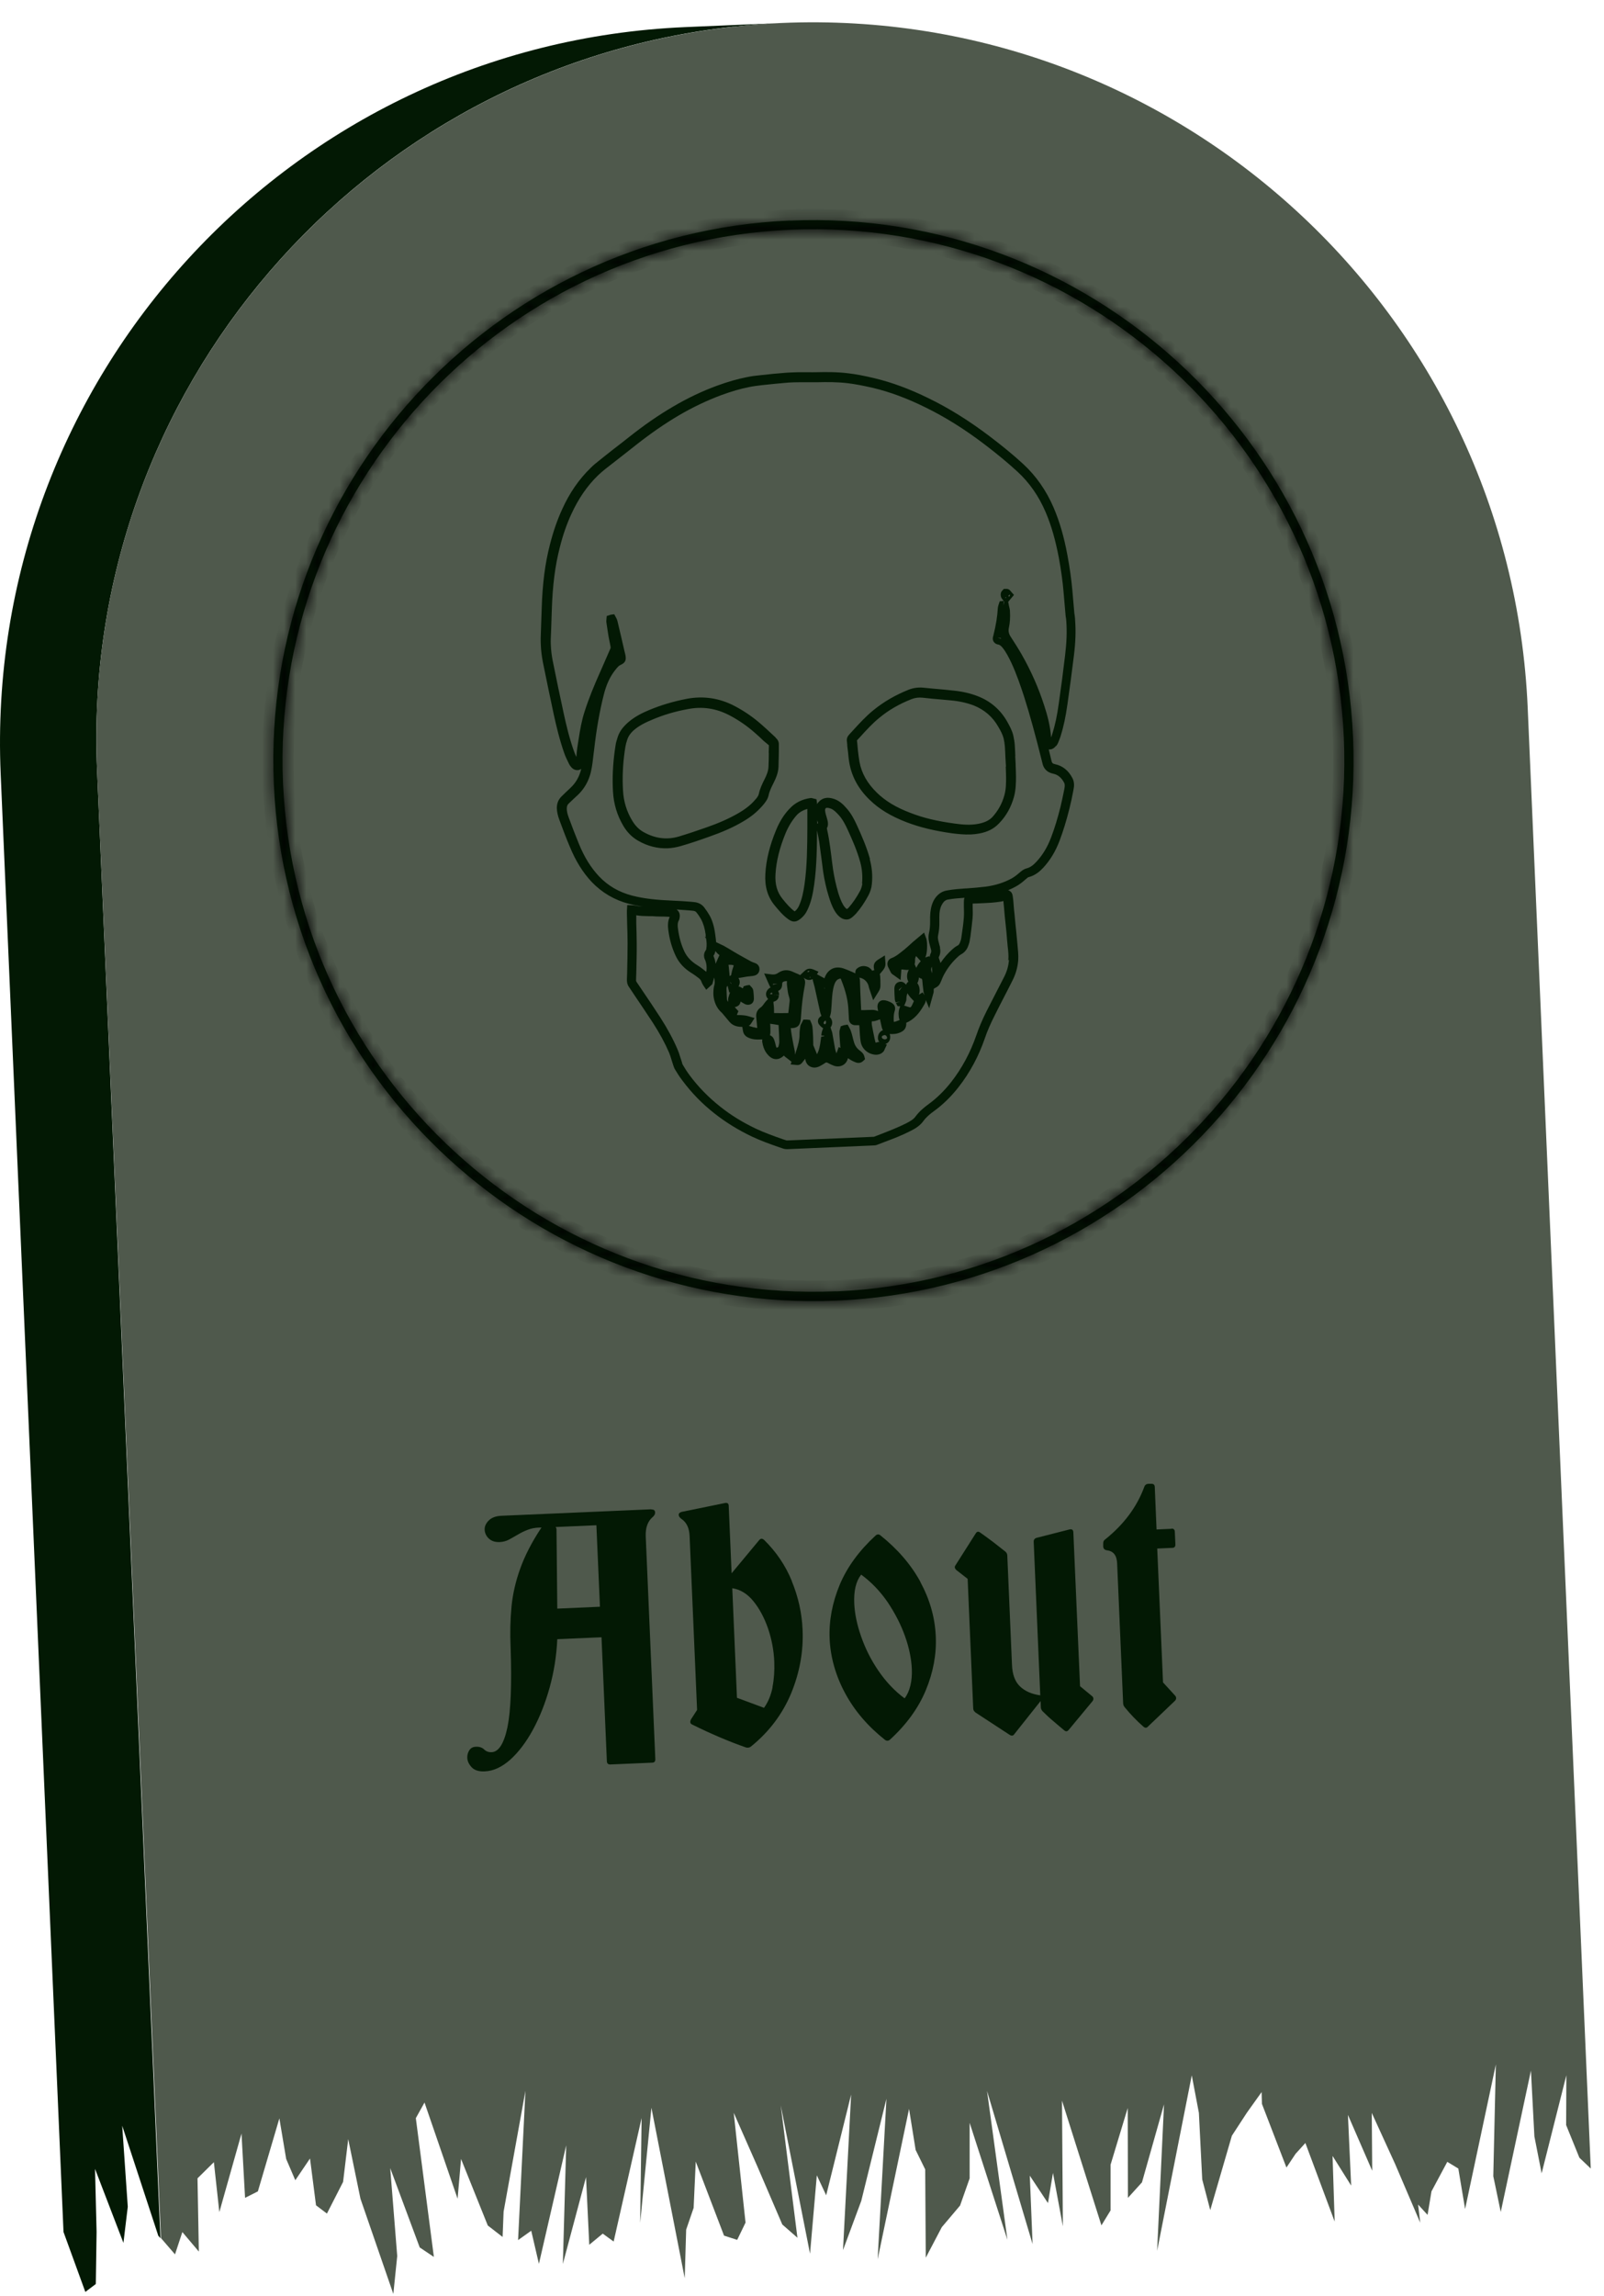 <svg width="144" height="206" viewBox="0 0 144 206" fill="none" xmlns="http://www.w3.org/2000/svg">
<g clip-path="url(#clip0_27_545)">
<path d="M65.841 2.392C32.481 6.062 7.241 35.042 8.711 69.062L14.401 200.792L14.211 200.572L10.971 190.702L11.471 197.972L11.081 201.212L8.531 194.572L8.671 200.232L8.601 204.902L7.661 205.612L5.701 200.232L0.061 69.432C-1.469 33.962 26.041 3.962 61.511 2.432L70.161 2.062C68.701 2.122 67.271 2.242 65.841 2.402V2.392Z" fill="#031904"/>
<path d="M137.151 63.512L142.811 194.542L141.791 193.572L140.601 190.642L140.621 186.172L138.401 194.972L137.751 191.662L137.441 185.752L134.731 198.442L134.211 195.942L134.061 195.232L134.101 193.452L134.291 185.202L133.841 187.322L131.531 198.172L130.921 194.542L129.931 193.942L128.511 196.592L128.161 198.702L127.311 197.772L127.501 199.402L125.251 194.142L123.151 189.552L123.191 194.742L121.011 189.732L121.301 196.072L119.631 193.412L119.821 199.302L117.191 192.252L116.311 193.222L115.491 194.452L113.291 188.742L113.261 187.682L113.021 188.022L112.991 188.062L111.941 189.532L110.591 191.602L108.651 198.272L107.931 195.522L107.631 189.552L106.991 186.182L103.881 201.922L104.501 188.782L102.521 195.782L101.261 197.172L101.241 189.112L99.701 194.202V198.302L98.881 199.642L95.341 188.452L95.421 199.722L94.531 194.932L94.081 197.642L92.451 195.182L92.701 201.322L88.611 187.582L90.441 200.932L87.051 190.442V195.422L86.191 197.862L84.551 199.802L83.111 202.542L83.061 194.622L82.201 192.872L81.611 189.192L78.791 202.682L79.581 188.282L77.321 197.442L75.681 201.862L76.411 187.902L74.171 196.942L73.331 195.152L72.721 202.182L70.091 188.882L71.591 200.752L70.231 199.562L68.011 194.392L65.871 189.542L66.931 199.392L66.181 200.942L65.001 200.562L62.461 193.922L62.271 198.072L61.601 200.022L61.471 204.382L58.481 189.092L57.471 199.412L57.601 190.012L55.091 201.092L54.111 200.382L52.901 201.382L52.611 195.312L50.531 203.102L50.831 192.462L48.381 203.092L47.691 200.122L46.511 200.962L47.171 187.572L45.211 198.412L45.121 200.682L43.791 199.652L41.391 193.682L41.081 197.252L38.111 188.622L37.331 190.022L38.951 202.472L37.681 201.622L35.031 194.502L35.661 202.392L35.311 205.792L32.361 197.252L31.261 191.902L30.801 195.742L29.351 198.582L28.371 197.842L27.831 193.642L26.511 195.592L25.691 193.682L25.081 190.042L23.151 196.592L22.001 197.172L21.681 191.402L19.691 198.452L19.201 193.972L17.731 195.422L17.851 201.992L16.371 200.242L15.711 202.242L14.451 200.782L8.711 69.062C7.241 35.052 32.481 6.072 65.841 2.402C67.271 2.242 68.701 2.132 70.161 2.062C87.891 1.292 104.261 7.792 116.381 18.912C128.511 30.032 136.381 45.782 137.151 63.512V63.512Z" fill="#4F594C"/>
<mask id="path-3-inside-1_27_545" fill="white">
<path d="M70.931 19.782C44.221 20.932 23.421 43.612 24.581 70.322C25.741 97.032 48.401 117.832 75.121 116.682C101.831 115.532 122.631 92.852 121.471 66.142C120.321 39.432 97.641 18.632 70.931 19.792V19.782ZM75.081 115.842C48.821 116.972 26.551 96.532 25.411 70.282C24.281 44.032 44.711 21.752 70.971 20.612C97.221 19.482 119.501 39.922 120.641 66.172C121.781 92.422 101.331 114.712 75.081 115.852V115.842Z"/>
</mask>
<path d="M70.931 19.782C44.221 20.932 23.421 43.612 24.581 70.322C25.741 97.032 48.401 117.832 75.121 116.682C101.831 115.532 122.631 92.852 121.471 66.142C120.321 39.432 97.641 18.632 70.931 19.792V19.782ZM75.081 115.842C48.821 116.972 26.551 96.532 25.411 70.282C24.281 44.032 44.711 21.752 70.971 20.612C97.221 19.482 119.501 39.922 120.641 66.172C121.781 92.422 101.331 114.712 75.081 115.852V115.842Z" fill="#031904"/>
<path d="M70.931 19.782H71.931V18.738L70.888 18.782L70.931 19.782ZM75.121 116.682L75.164 117.681L75.164 117.681L75.121 116.682ZM121.471 66.142L120.472 66.185L120.472 66.185L121.471 66.142ZM70.931 19.792H69.931V20.836L70.974 20.791L70.931 19.792ZM75.081 115.842H76.081V114.798L75.038 114.842L75.081 115.842ZM25.411 70.282L24.412 70.325L24.412 70.325L25.411 70.282ZM70.971 20.612L70.928 19.613L70.928 19.613L70.971 20.612ZM75.081 115.852H74.081V116.896L75.124 116.851L75.081 115.852ZM70.888 18.782C43.626 19.956 22.398 43.103 23.582 70.365L25.58 70.278C24.444 44.12 44.816 21.907 70.974 20.781L70.888 18.782ZM23.582 70.365C24.766 97.626 47.892 118.854 75.164 117.681L75.078 115.682C48.91 116.809 26.716 96.437 25.58 70.278L23.582 70.365ZM75.164 117.681C102.426 116.507 123.654 93.36 122.47 66.098L120.472 66.185C121.608 92.343 101.236 114.556 75.078 115.682L75.164 117.681ZM122.47 66.099C121.296 38.837 98.149 17.608 70.888 18.793L70.974 20.791C97.132 19.655 119.346 40.026 120.472 66.185L122.47 66.099ZM71.931 19.792V19.782H69.931V19.792H71.931ZM75.038 114.842C49.33 115.949 27.526 95.937 26.41 70.238L24.412 70.325C25.576 97.126 48.312 117.994 75.124 116.841L75.038 114.842ZM26.41 70.239C25.304 44.54 45.306 22.727 71.014 21.611L70.928 19.613C44.116 20.776 23.258 43.523 24.412 70.325L26.41 70.239ZM71.014 21.611C96.712 20.504 118.526 40.516 119.642 66.215L121.64 66.128C120.476 39.327 97.73 18.459 70.928 19.613L71.014 21.611ZM119.642 66.215C120.758 91.913 100.736 113.736 75.037 114.852L75.124 116.851C101.926 115.687 122.804 92.93 121.64 66.128L119.642 66.215ZM76.081 115.852V115.842H74.081V115.852H76.081Z" fill="black" mask="url(#path-3-inside-1_27_545)"/>
<path d="M91.091 67.892C91.081 67.562 91.061 67.222 91.041 66.882C91.021 66.612 90.971 66.332 90.911 66.052C90.801 65.582 90.581 65.192 90.341 64.762C89.741 63.722 88.861 62.962 87.731 62.522C87.051 62.252 86.291 62.082 85.421 62.002L84.651 61.922C84.071 61.872 83.501 61.822 82.921 61.762C82.431 61.702 81.961 61.762 81.521 61.932C80.321 62.412 79.291 63.012 78.371 63.762C77.691 64.312 77.101 64.962 76.541 65.572L76.211 65.932C76.111 66.032 75.991 66.232 76.031 66.502C76.041 66.602 76.051 66.692 76.061 66.792C76.061 66.872 76.061 66.962 76.081 67.052L76.131 67.462C76.161 67.832 76.201 68.192 76.271 68.552C76.501 69.742 77.101 70.822 78.081 71.762C78.921 72.582 79.981 73.222 81.381 73.762C82.581 74.222 83.921 74.542 85.511 74.762C86.001 74.822 86.551 74.882 87.131 74.862C87.401 74.852 87.661 74.822 87.931 74.772C88.671 74.632 89.231 74.342 89.651 73.902C90.281 73.252 90.721 72.452 90.971 71.542C91.141 70.912 91.151 70.272 91.151 69.732C91.151 69.402 91.131 69.062 91.121 68.732V68.642L91.081 67.882L91.091 67.892ZM90.291 68.782C90.301 69.102 90.321 69.422 90.321 69.752C90.321 70.232 90.321 70.802 90.171 71.332C89.961 72.112 89.581 72.772 89.061 73.332C88.761 73.652 88.351 73.852 87.791 73.962C87.041 74.112 86.281 74.032 85.631 73.942C84.091 73.732 82.841 73.442 81.691 72.992C80.391 72.502 79.431 71.922 78.661 71.172C77.811 70.342 77.291 69.442 77.101 68.412C77.041 68.072 77.001 67.732 76.961 67.392L76.901 66.732C76.891 66.642 76.881 66.552 76.871 66.462L77.161 66.152C77.731 65.522 78.271 64.932 78.901 64.422C79.751 63.722 80.711 63.162 81.831 62.722C82.141 62.602 82.471 62.552 82.831 62.592C83.411 62.662 83.991 62.712 84.581 62.762L85.351 62.832C86.141 62.902 86.821 63.062 87.431 63.292C88.371 63.672 89.111 64.302 89.611 65.182C89.831 65.552 90.011 65.892 90.101 66.242C90.151 66.472 90.191 66.702 90.211 66.942C90.231 67.262 90.251 67.592 90.261 67.922L90.311 68.782H90.291ZM69.561 66.232L69.121 65.822C68.861 65.582 68.611 65.342 68.341 65.112C67.571 64.422 66.731 63.852 65.871 63.402C64.511 62.692 63.071 62.482 61.591 62.762C60.391 62.992 59.251 63.332 58.201 63.772C57.601 64.022 56.921 64.352 56.311 64.882C55.861 65.282 55.571 65.702 55.421 66.232C55.351 66.442 55.291 66.652 55.261 66.872C55.061 68.122 54.971 69.382 55.011 70.592L55.031 71.012C55.091 72.132 55.411 73.162 55.961 74.092C56.311 74.682 56.751 75.112 57.271 75.412C58.131 75.912 59.031 76.132 59.931 76.102C60.311 76.082 60.691 76.022 61.081 75.912C61.961 75.662 62.831 75.362 63.641 75.072C64.841 74.652 65.801 74.232 66.651 73.732C67.421 73.292 67.991 72.822 68.451 72.272C68.631 72.052 68.851 71.782 68.931 71.422C69.011 71.032 69.191 70.682 69.371 70.322C69.591 69.882 69.801 69.402 69.821 68.852C69.831 68.422 69.841 67.992 69.851 67.562V66.872C69.871 66.542 69.661 66.342 69.561 66.252V66.232ZM69.021 67.532C69.021 67.952 69.011 68.372 68.991 68.802C68.971 69.192 68.811 69.572 68.631 69.922C68.431 70.322 68.221 70.752 68.121 71.232C68.091 71.392 67.971 71.542 67.811 71.742C67.421 72.222 66.921 72.622 66.231 73.022C65.431 73.482 64.521 73.892 63.371 74.292C62.571 74.572 61.721 74.862 60.851 75.122C59.781 75.432 58.711 75.292 57.681 74.702C57.291 74.482 56.951 74.142 56.681 73.682C56.191 72.872 55.911 71.962 55.861 70.982L55.841 70.582C55.801 69.412 55.881 68.222 56.081 67.032C56.111 66.852 56.161 66.672 56.231 66.462C56.331 66.122 56.541 65.832 56.871 65.532C57.381 65.082 58.001 64.792 58.531 64.572C59.531 64.142 60.611 63.822 61.761 63.612C63.061 63.362 64.281 63.542 65.491 64.172C66.291 64.592 67.071 65.122 67.791 65.762C68.051 65.982 68.301 66.222 68.551 66.462L69.031 66.862L69.011 67.562L69.021 67.532ZM78.051 77.112C77.751 76.042 77.301 75.012 76.861 74.052C76.641 73.582 76.371 73.032 75.941 72.562C75.671 72.252 75.361 71.942 74.931 71.772C74.691 71.682 74.471 71.632 74.261 71.632C73.951 71.642 73.681 71.752 73.481 71.972C73.411 72.052 73.351 72.142 73.301 72.242V72.112L73.251 71.762L72.801 71.652H72.731C71.971 71.752 71.331 72.072 70.851 72.592C70.361 73.112 69.981 73.732 69.671 74.482C69.101 75.862 68.781 77.142 68.711 78.402C68.641 79.542 68.921 80.472 69.551 81.232C69.911 81.662 70.281 82.122 70.791 82.482C71.141 82.732 71.441 82.742 71.791 82.482C72.071 82.282 72.281 82.022 72.451 81.652C72.771 80.972 72.921 80.272 73.041 79.422C73.281 77.722 73.291 75.982 73.301 74.282V74.252L73.391 74.702C73.441 74.962 73.501 75.222 73.541 75.492C73.611 75.982 73.671 76.472 73.741 76.972C73.791 77.382 73.851 77.792 73.901 78.212C74.011 78.932 74.171 79.692 74.411 80.452C74.521 80.802 74.671 81.272 74.931 81.712C75.061 81.922 75.231 82.172 75.521 82.352C75.681 82.452 75.851 82.492 76.011 82.492C76.181 82.492 76.341 82.422 76.501 82.292C76.601 82.202 76.711 82.112 76.801 82.012C77.221 81.532 77.591 80.982 77.931 80.342C78.081 80.042 78.191 79.722 78.221 79.362C78.301 78.612 78.231 77.862 78.031 77.132L78.051 77.112ZM72.481 73.132C72.481 73.512 72.481 73.902 72.481 74.312C72.471 75.952 72.461 77.652 72.231 79.312C72.121 80.072 71.991 80.702 71.721 81.292C71.611 81.512 71.491 81.672 71.291 81.822C70.881 81.522 70.551 81.132 70.211 80.712C69.721 80.112 69.511 79.402 69.571 78.462C69.641 77.302 69.941 76.102 70.471 74.812C70.741 74.162 71.081 73.622 71.481 73.172C71.751 72.872 72.081 72.682 72.481 72.572V73.152V73.132ZM73.321 73.962C73.321 73.762 73.321 73.572 73.321 73.372C73.341 73.442 73.351 73.512 73.371 73.582L73.451 73.862V73.882L73.311 73.962H73.321ZM77.421 79.252C77.391 79.492 77.321 79.722 77.221 79.922C76.901 80.512 76.571 81.002 76.191 81.432C76.131 81.502 76.071 81.562 75.971 81.612C75.871 81.542 75.771 81.432 75.661 81.262C75.441 80.892 75.311 80.492 75.211 80.182C75.001 79.462 74.841 78.752 74.741 78.072C74.681 77.662 74.631 77.262 74.581 76.842C74.521 76.342 74.451 75.852 74.371 75.352C74.331 75.082 74.271 74.802 74.211 74.522L74.181 74.352C74.271 74.202 74.321 73.982 74.241 73.662L74.161 73.362C74.121 73.252 74.091 73.132 74.061 73.012C74.041 72.932 74.031 72.842 74.021 72.752C74.021 72.662 74.041 72.592 74.091 72.542C74.131 72.492 74.191 72.462 74.261 72.472C74.361 72.472 74.491 72.502 74.611 72.552C74.871 72.662 75.081 72.882 75.311 73.132C75.661 73.522 75.901 74.002 76.091 74.412C76.511 75.332 76.951 76.322 77.231 77.352C77.401 77.972 77.451 78.622 77.391 79.272L77.421 79.252ZM91.101 67.882C91.091 67.552 91.071 67.212 91.051 66.872C91.031 66.602 90.981 66.322 90.921 66.042C90.811 65.572 90.591 65.182 90.351 64.752C89.751 63.712 88.871 62.952 87.741 62.512C87.061 62.242 86.301 62.072 85.431 61.992L84.661 61.912C84.081 61.862 83.511 61.812 82.931 61.752C82.441 61.692 81.971 61.752 81.531 61.922C80.331 62.402 79.301 63.002 78.381 63.752C77.701 64.302 77.111 64.952 76.551 65.562L76.221 65.922C76.121 66.022 76.001 66.222 76.041 66.492C76.051 66.592 76.061 66.682 76.071 66.782C76.071 66.862 76.071 66.952 76.091 67.042L76.141 67.452C76.171 67.822 76.211 68.182 76.281 68.542C76.511 69.732 77.111 70.812 78.091 71.752C78.931 72.572 79.991 73.212 81.391 73.752C82.591 74.212 83.931 74.532 85.521 74.752C86.011 74.812 86.561 74.872 87.141 74.852C87.411 74.842 87.671 74.812 87.941 74.762C88.681 74.622 89.241 74.332 89.661 73.892C90.291 73.242 90.731 72.442 90.981 71.532C91.151 70.902 91.161 70.262 91.161 69.722C91.161 69.392 91.141 69.052 91.131 68.722V68.632L91.091 67.872L91.101 67.882ZM90.301 68.772C90.311 69.092 90.331 69.412 90.331 69.742C90.331 70.222 90.331 70.792 90.181 71.322C89.971 72.102 89.591 72.762 89.071 73.322C88.771 73.642 88.361 73.842 87.801 73.952C87.051 74.102 86.291 74.022 85.641 73.932C84.101 73.722 82.851 73.432 81.701 72.982C80.401 72.492 79.441 71.912 78.671 71.162C77.821 70.332 77.301 69.432 77.111 68.402C77.051 68.062 77.011 67.722 76.971 67.382L76.911 66.722C76.901 66.632 76.891 66.542 76.881 66.452L77.171 66.142C77.741 65.512 78.281 64.922 78.911 64.412C79.761 63.712 80.721 63.152 81.841 62.712C82.151 62.592 82.481 62.542 82.841 62.582C83.421 62.652 84.001 62.702 84.591 62.752L85.361 62.822C86.151 62.892 86.831 63.052 87.441 63.282C88.381 63.662 89.121 64.292 89.621 65.172C89.841 65.542 90.021 65.882 90.111 66.232C90.161 66.462 90.201 66.692 90.221 66.932C90.241 67.252 90.261 67.582 90.271 67.912L90.321 68.772H90.301ZM78.051 77.102C77.751 76.032 77.301 75.002 76.861 74.042C76.641 73.572 76.371 73.022 75.941 72.552C75.671 72.242 75.361 71.932 74.931 71.762C74.691 71.672 74.471 71.622 74.261 71.622C73.951 71.632 73.681 71.742 73.481 71.962C73.411 72.042 73.351 72.132 73.301 72.232V72.102L73.251 71.752L72.801 71.642H72.731C71.971 71.742 71.331 72.062 70.851 72.582C70.361 73.102 69.981 73.722 69.671 74.472C69.101 75.852 68.781 77.132 68.711 78.392C68.641 79.532 68.921 80.462 69.551 81.222C69.911 81.652 70.281 82.112 70.791 82.472C71.141 82.722 71.441 82.732 71.791 82.472C72.071 82.272 72.281 82.012 72.451 81.642C72.771 80.962 72.921 80.262 73.041 79.412C73.281 77.712 73.291 75.972 73.301 74.272V74.242L73.391 74.692C73.441 74.952 73.501 75.212 73.541 75.482C73.611 75.972 73.671 76.462 73.741 76.962C73.791 77.372 73.851 77.782 73.901 78.202C74.011 78.922 74.171 79.682 74.411 80.442C74.521 80.792 74.671 81.262 74.931 81.702C75.061 81.912 75.231 82.162 75.521 82.342C75.681 82.442 75.851 82.482 76.011 82.482C76.181 82.482 76.341 82.412 76.501 82.282C76.601 82.192 76.711 82.102 76.801 82.002C77.221 81.522 77.591 80.972 77.931 80.332C78.081 80.032 78.191 79.712 78.221 79.352C78.301 78.602 78.231 77.852 78.031 77.122L78.051 77.102ZM72.481 73.122C72.481 73.502 72.481 73.892 72.481 74.302C72.471 75.942 72.461 77.642 72.231 79.302C72.121 80.062 71.991 80.692 71.721 81.282C71.611 81.502 71.491 81.662 71.291 81.812C70.881 81.512 70.551 81.122 70.211 80.702C69.721 80.102 69.511 79.392 69.571 78.452C69.641 77.292 69.941 76.092 70.471 74.802C70.741 74.152 71.081 73.612 71.481 73.162C71.751 72.862 72.081 72.672 72.481 72.562V73.142V73.122ZM73.321 73.952C73.321 73.752 73.321 73.562 73.321 73.362C73.341 73.432 73.351 73.502 73.371 73.572L73.451 73.852V73.872L73.311 73.952H73.321ZM77.421 79.242C77.391 79.482 77.321 79.712 77.221 79.912C76.901 80.502 76.571 80.992 76.191 81.422C76.131 81.492 76.071 81.552 75.971 81.602C75.871 81.532 75.771 81.422 75.661 81.252C75.441 80.882 75.311 80.482 75.211 80.172C75.001 79.452 74.841 78.742 74.741 78.062C74.681 77.652 74.631 77.252 74.581 76.832C74.521 76.332 74.451 75.842 74.371 75.342C74.331 75.072 74.271 74.792 74.211 74.512L74.181 74.342C74.271 74.192 74.321 73.972 74.241 73.652L74.161 73.352C74.121 73.242 74.091 73.122 74.061 73.002C74.041 72.922 74.031 72.832 74.021 72.742C74.021 72.652 74.041 72.582 74.091 72.532C74.131 72.482 74.191 72.452 74.261 72.462C74.361 72.462 74.491 72.492 74.611 72.542C74.871 72.652 75.081 72.872 75.311 73.122C75.661 73.512 75.901 73.992 76.091 74.402C76.511 75.322 76.951 76.312 77.231 77.342C77.401 77.962 77.451 78.612 77.391 79.262L77.421 79.242ZM69.581 66.212L69.141 65.802C68.881 65.562 68.631 65.322 68.361 65.092C67.591 64.402 66.751 63.832 65.891 63.382C64.531 62.672 63.091 62.462 61.611 62.742C60.411 62.972 59.271 63.312 58.221 63.752C57.621 64.002 56.941 64.332 56.331 64.862C55.881 65.262 55.591 65.682 55.441 66.212C55.371 66.422 55.311 66.632 55.281 66.852C55.081 68.102 54.991 69.362 55.031 70.572L55.051 70.992C55.111 72.112 55.431 73.142 55.981 74.072C56.331 74.662 56.771 75.092 57.291 75.392C58.151 75.892 59.051 76.112 59.951 76.082C60.331 76.062 60.711 76.002 61.101 75.892C61.981 75.642 62.851 75.342 63.661 75.052C64.861 74.632 65.821 74.212 66.671 73.712C67.441 73.272 68.011 72.802 68.471 72.252C68.651 72.032 68.871 71.762 68.951 71.402C69.031 71.012 69.211 70.662 69.391 70.302C69.611 69.862 69.821 69.382 69.841 68.832C69.851 68.402 69.861 67.972 69.871 67.542V66.852C69.891 66.522 69.681 66.322 69.581 66.232V66.212ZM69.041 67.512C69.041 67.932 69.031 68.352 69.011 68.782C68.991 69.172 68.831 69.552 68.651 69.902C68.451 70.302 68.241 70.732 68.141 71.212C68.111 71.372 67.991 71.522 67.831 71.722C67.441 72.202 66.941 72.602 66.251 73.002C65.451 73.462 64.541 73.872 63.391 74.272C62.591 74.552 61.741 74.842 60.871 75.102C59.801 75.412 58.731 75.272 57.701 74.682C57.311 74.462 56.971 74.122 56.701 73.662C56.211 72.852 55.931 71.942 55.881 70.962L55.861 70.562C55.821 69.392 55.901 68.202 56.101 67.012C56.131 66.832 56.181 66.652 56.251 66.442C56.351 66.102 56.561 65.812 56.891 65.512C57.401 65.062 58.021 64.772 58.551 64.552C59.551 64.122 60.631 63.802 61.781 63.592C63.081 63.342 64.301 63.522 65.511 64.152C66.311 64.572 67.091 65.102 67.811 65.742C68.071 65.962 68.321 66.202 68.571 66.442L69.051 66.842L69.031 67.542L69.041 67.512ZM69.581 66.212L69.141 65.802C68.881 65.562 68.631 65.322 68.361 65.092C67.591 64.402 66.751 63.832 65.891 63.382C64.531 62.672 63.091 62.462 61.611 62.742C60.411 62.972 59.271 63.312 58.221 63.752C57.621 64.002 56.941 64.332 56.331 64.862C55.881 65.262 55.591 65.682 55.441 66.212C55.371 66.422 55.311 66.632 55.281 66.852C55.081 68.102 54.991 69.362 55.031 70.572L55.051 70.992C55.111 72.112 55.431 73.142 55.981 74.072C56.331 74.662 56.771 75.092 57.291 75.392C58.151 75.892 59.051 76.112 59.951 76.082C60.331 76.062 60.711 76.002 61.101 75.892C61.981 75.642 62.851 75.342 63.661 75.052C64.861 74.632 65.821 74.212 66.671 73.712C67.441 73.272 68.011 72.802 68.471 72.252C68.651 72.032 68.871 71.762 68.951 71.402C69.031 71.012 69.211 70.662 69.391 70.302C69.611 69.862 69.821 69.382 69.841 68.832C69.851 68.402 69.861 67.972 69.871 67.542V66.852C69.891 66.522 69.681 66.322 69.581 66.232V66.212ZM69.041 67.512C69.041 67.932 69.031 68.352 69.011 68.782C68.991 69.172 68.831 69.552 68.651 69.902C68.451 70.302 68.241 70.732 68.141 71.212C68.111 71.372 67.991 71.522 67.831 71.722C67.441 72.202 66.941 72.602 66.251 73.002C65.451 73.462 64.541 73.872 63.391 74.272C62.591 74.552 61.741 74.842 60.871 75.102C59.801 75.412 58.731 75.272 57.701 74.682C57.311 74.462 56.971 74.122 56.701 73.662C56.211 72.852 55.931 71.942 55.881 70.962L55.861 70.562C55.821 69.392 55.901 68.202 56.101 67.012C56.131 66.832 56.181 66.652 56.251 66.442C56.351 66.102 56.561 65.812 56.891 65.512C57.401 65.062 58.021 64.772 58.551 64.552C59.551 64.122 60.631 63.802 61.781 63.592C63.081 63.342 64.301 63.522 65.511 64.152C66.311 64.572 67.091 65.102 67.811 65.742C68.071 65.962 68.321 66.202 68.571 66.442L69.051 66.842L69.031 67.542L69.041 67.512ZM78.071 77.092C77.771 76.022 77.321 74.992 76.881 74.032C76.661 73.562 76.391 73.012 75.961 72.542C75.691 72.232 75.381 71.922 74.951 71.752C74.711 71.662 74.491 71.612 74.281 71.612C73.971 71.622 73.701 71.732 73.501 71.952C73.431 72.032 73.371 72.122 73.321 72.222V72.092L73.271 71.742L72.821 71.632H72.751C71.991 71.732 71.351 72.052 70.871 72.572C70.381 73.092 70.001 73.712 69.691 74.462C69.121 75.842 68.801 77.122 68.731 78.382C68.661 79.522 68.941 80.452 69.571 81.212C69.931 81.642 70.301 82.102 70.811 82.462C71.161 82.712 71.461 82.722 71.811 82.462C72.091 82.262 72.301 82.002 72.471 81.632C72.791 80.952 72.941 80.252 73.061 79.402C73.301 77.702 73.311 75.962 73.321 74.262V74.232L73.411 74.682C73.461 74.942 73.521 75.202 73.561 75.472C73.631 75.962 73.691 76.452 73.761 76.952C73.811 77.362 73.871 77.772 73.921 78.192C74.031 78.912 74.191 79.672 74.431 80.432C74.541 80.782 74.691 81.252 74.951 81.692C75.081 81.902 75.251 82.152 75.541 82.332C75.701 82.432 75.871 82.472 76.031 82.472C76.201 82.472 76.361 82.402 76.521 82.272C76.621 82.182 76.731 82.092 76.821 81.992C77.241 81.512 77.611 80.962 77.951 80.322C78.101 80.022 78.211 79.702 78.241 79.342C78.321 78.592 78.251 77.842 78.051 77.112L78.071 77.092ZM72.501 73.112C72.501 73.492 72.501 73.882 72.501 74.292C72.491 75.932 72.481 77.632 72.251 79.292C72.141 80.052 72.011 80.682 71.741 81.272C71.631 81.492 71.511 81.652 71.311 81.802C70.901 81.502 70.571 81.112 70.231 80.692C69.741 80.092 69.531 79.382 69.591 78.442C69.661 77.282 69.961 76.082 70.491 74.792C70.761 74.142 71.101 73.602 71.501 73.152C71.771 72.852 72.101 72.662 72.501 72.552V73.132V73.112ZM73.341 73.942C73.341 73.742 73.341 73.552 73.341 73.352C73.361 73.422 73.371 73.492 73.391 73.562L73.471 73.842V73.862L73.331 73.942H73.341ZM77.441 79.232C77.411 79.472 77.341 79.702 77.241 79.902C76.921 80.492 76.591 80.982 76.211 81.412C76.151 81.482 76.091 81.542 75.991 81.592C75.891 81.522 75.791 81.412 75.681 81.242C75.461 80.872 75.331 80.472 75.231 80.162C75.021 79.442 74.861 78.732 74.761 78.052C74.701 77.642 74.651 77.242 74.601 76.822C74.541 76.322 74.471 75.832 74.391 75.332C74.351 75.062 74.291 74.782 74.231 74.502L74.201 74.332C74.291 74.182 74.341 73.962 74.261 73.642L74.181 73.342C74.141 73.232 74.111 73.112 74.081 72.992C74.061 72.912 74.051 72.822 74.041 72.732C74.041 72.642 74.061 72.572 74.111 72.522C74.151 72.472 74.211 72.442 74.281 72.452C74.381 72.452 74.511 72.482 74.631 72.532C74.891 72.642 75.101 72.862 75.331 73.112C75.681 73.502 75.921 73.982 76.111 74.392C76.531 75.312 76.971 76.302 77.251 77.332C77.421 77.952 77.471 78.602 77.411 79.252L77.441 79.232ZM91.121 67.862C91.111 67.532 91.091 67.192 91.071 66.852C91.051 66.582 91.001 66.302 90.941 66.022C90.831 65.552 90.611 65.162 90.371 64.732C89.771 63.692 88.891 62.932 87.761 62.492C87.081 62.222 86.321 62.052 85.451 61.972L84.681 61.892C84.101 61.842 83.531 61.792 82.951 61.732C82.461 61.672 81.991 61.732 81.551 61.902C80.351 62.382 79.321 62.982 78.401 63.732C77.721 64.282 77.131 64.932 76.571 65.542L76.241 65.902C76.141 66.002 76.021 66.202 76.061 66.472C76.071 66.572 76.081 66.662 76.091 66.762C76.091 66.842 76.091 66.932 76.111 67.022L76.161 67.432C76.191 67.802 76.231 68.162 76.301 68.522C76.531 69.712 77.131 70.792 78.111 71.732C78.951 72.552 80.011 73.192 81.411 73.732C82.611 74.192 83.951 74.512 85.541 74.732C86.031 74.792 86.581 74.852 87.161 74.832C87.431 74.822 87.691 74.792 87.961 74.742C88.701 74.602 89.261 74.312 89.681 73.872C90.311 73.222 90.751 72.422 91.001 71.512C91.171 70.882 91.181 70.242 91.181 69.702C91.181 69.372 91.161 69.032 91.151 68.702V68.612L91.111 67.852L91.121 67.862ZM90.321 68.752C90.331 69.072 90.351 69.392 90.351 69.722C90.351 70.202 90.351 70.772 90.201 71.302C89.991 72.082 89.611 72.742 89.091 73.302C88.791 73.622 88.381 73.822 87.821 73.932C87.071 74.082 86.311 74.002 85.661 73.912C84.121 73.702 82.871 73.412 81.721 72.962C80.421 72.472 79.461 71.892 78.691 71.142C77.841 70.312 77.321 69.412 77.131 68.382C77.071 68.042 77.031 67.702 76.991 67.362L76.931 66.702C76.921 66.612 76.911 66.522 76.901 66.432L77.191 66.122C77.761 65.492 78.301 64.902 78.931 64.392C79.781 63.692 80.741 63.132 81.861 62.692C82.171 62.572 82.501 62.522 82.861 62.562C83.441 62.632 84.021 62.682 84.611 62.732L85.381 62.802C86.171 62.872 86.851 63.032 87.461 63.262C88.401 63.642 89.141 64.272 89.641 65.152C89.861 65.522 90.041 65.862 90.131 66.212C90.181 66.442 90.221 66.672 90.241 66.912C90.261 67.232 90.281 67.562 90.291 67.892L90.341 68.752H90.321ZM91.121 67.862C91.111 67.532 91.091 67.192 91.071 66.852C91.051 66.582 91.001 66.302 90.941 66.022C90.831 65.552 90.611 65.162 90.371 64.732C89.771 63.692 88.891 62.932 87.761 62.492C87.081 62.222 86.321 62.052 85.451 61.972L84.681 61.892C84.101 61.842 83.531 61.792 82.951 61.732C82.461 61.672 81.991 61.732 81.551 61.902C80.351 62.382 79.321 62.982 78.401 63.732C77.721 64.282 77.131 64.932 76.571 65.542L76.241 65.902C76.141 66.002 76.021 66.202 76.061 66.472C76.071 66.572 76.081 66.662 76.091 66.762C76.091 66.842 76.091 66.932 76.111 67.022L76.161 67.432C76.191 67.802 76.231 68.162 76.301 68.522C76.531 69.712 77.131 70.792 78.111 71.732C78.951 72.552 80.011 73.192 81.411 73.732C82.611 74.192 83.951 74.512 85.541 74.732C86.031 74.792 86.581 74.852 87.161 74.832C87.431 74.822 87.691 74.792 87.961 74.742C88.701 74.602 89.261 74.312 89.681 73.872C90.311 73.222 90.751 72.422 91.001 71.512C91.171 70.882 91.181 70.242 91.181 69.702C91.181 69.372 91.161 69.032 91.151 68.702V68.612L91.111 67.852L91.121 67.862ZM90.321 68.752C90.331 69.072 90.351 69.392 90.351 69.722C90.351 70.202 90.351 70.772 90.201 71.302C89.991 72.082 89.611 72.742 89.091 73.302C88.791 73.622 88.381 73.822 87.821 73.932C87.071 74.082 86.311 74.002 85.661 73.912C84.121 73.702 82.871 73.412 81.721 72.962C80.421 72.472 79.461 71.892 78.691 71.142C77.841 70.312 77.321 69.412 77.131 68.382C77.071 68.042 77.031 67.702 76.991 67.362L76.931 66.702C76.921 66.612 76.911 66.522 76.901 66.432L77.191 66.122C77.761 65.492 78.301 64.902 78.931 64.392C79.781 63.692 80.741 63.132 81.861 62.692C82.171 62.572 82.501 62.522 82.861 62.562C83.441 62.632 84.021 62.682 84.611 62.732L85.381 62.802C86.171 62.872 86.851 63.032 87.461 63.262C88.401 63.642 89.141 64.272 89.641 65.152C89.861 65.522 90.041 65.862 90.131 66.212C90.181 66.442 90.221 66.672 90.241 66.912C90.261 67.232 90.281 67.562 90.291 67.892L90.341 68.752H90.321ZM76.881 74.022C76.661 73.552 76.391 73.002 75.961 72.532C75.691 72.222 75.381 71.912 74.951 71.742C74.711 71.652 74.491 71.602 74.281 71.602C73.971 71.612 73.701 71.722 73.501 71.942C73.431 72.022 73.371 72.112 73.321 72.212V72.082L73.271 71.732L72.821 71.622H72.751C71.991 71.722 71.351 72.042 70.871 72.562C70.381 73.082 70.001 73.702 69.691 74.452C69.121 75.832 68.801 77.112 68.731 78.372C68.661 79.512 68.941 80.442 69.571 81.202C69.931 81.632 70.301 82.092 70.811 82.452C71.161 82.702 71.461 82.712 71.811 82.452C72.091 82.252 72.301 81.992 72.471 81.622C72.791 80.942 72.941 80.242 73.061 79.392C73.301 77.692 73.311 75.952 73.321 74.252V74.222L73.411 74.672C73.461 74.932 73.521 75.192 73.561 75.462C73.631 75.952 73.691 76.442 73.761 76.942C73.811 77.352 73.871 77.762 73.921 78.182C74.031 78.902 74.191 79.662 74.431 80.422C74.541 80.772 74.691 81.242 74.951 81.682C75.081 81.892 75.251 82.142 75.541 82.322C75.701 82.422 75.871 82.462 76.031 82.462C76.201 82.462 76.361 82.392 76.521 82.262C76.621 82.172 76.731 82.082 76.821 81.982C77.241 81.502 77.611 80.952 77.951 80.312C78.101 80.012 78.211 79.692 78.241 79.332C78.321 78.582 78.251 77.832 78.051 77.102C77.751 76.032 77.301 75.002 76.861 74.042L76.881 74.022ZM72.501 73.102C72.501 73.482 72.501 73.872 72.501 74.282C72.491 75.922 72.481 77.622 72.251 79.282C72.141 80.042 72.011 80.672 71.741 81.262C71.631 81.482 71.511 81.642 71.311 81.792C70.901 81.492 70.571 81.102 70.231 80.682C69.741 80.082 69.531 79.372 69.591 78.432C69.661 77.272 69.961 76.072 70.491 74.782C70.761 74.132 71.101 73.592 71.501 73.142C71.771 72.842 72.101 72.652 72.501 72.542V73.122V73.102ZM73.341 73.932C73.341 73.732 73.341 73.542 73.341 73.342C73.361 73.412 73.371 73.482 73.391 73.552L73.471 73.832V73.852L73.331 73.932H73.341ZM77.441 79.222C77.411 79.462 77.341 79.692 77.241 79.892C76.921 80.482 76.591 80.972 76.211 81.402C76.151 81.472 76.091 81.532 75.991 81.582C75.891 81.512 75.791 81.402 75.681 81.232C75.461 80.862 75.331 80.462 75.231 80.152C75.021 79.432 74.861 78.722 74.761 78.042C74.701 77.632 74.651 77.232 74.601 76.812C74.541 76.312 74.471 75.822 74.391 75.322C74.351 75.052 74.291 74.772 74.231 74.492L74.201 74.322C74.291 74.172 74.341 73.952 74.261 73.632L74.181 73.332C74.141 73.222 74.111 73.102 74.081 72.982C74.061 72.902 74.051 72.812 74.041 72.722C74.041 72.632 74.061 72.562 74.111 72.512C74.151 72.462 74.211 72.432 74.281 72.442C74.381 72.442 74.511 72.472 74.631 72.522C74.891 72.632 75.101 72.852 75.331 73.102C75.681 73.492 75.921 73.972 76.111 74.382C76.531 75.302 76.971 76.292 77.251 77.322C77.421 77.942 77.471 78.592 77.411 79.242L77.441 79.222ZM68.961 71.372C69.041 70.982 69.221 70.632 69.401 70.272C69.621 69.832 69.831 69.352 69.851 68.802C69.861 68.372 69.871 67.942 69.881 67.512V66.822C69.901 66.492 69.691 66.292 69.591 66.202L69.151 65.792C68.891 65.552 68.641 65.312 68.371 65.082C67.601 64.392 66.761 63.822 65.901 63.372C64.541 62.662 63.101 62.452 61.621 62.732C60.421 62.962 59.281 63.302 58.231 63.742C57.631 63.992 56.951 64.322 56.341 64.852C55.891 65.252 55.601 65.672 55.451 66.202C55.381 66.412 55.321 66.622 55.291 66.842C55.091 68.092 55.001 69.352 55.041 70.562L55.061 70.982C55.121 72.102 55.441 73.132 55.991 74.062C56.341 74.652 56.781 75.082 57.301 75.382C58.161 75.882 59.061 76.102 59.961 76.072C60.341 76.052 60.721 75.992 61.111 75.882C61.991 75.632 62.861 75.332 63.671 75.042C64.871 74.622 65.831 74.202 66.681 73.702C67.451 73.262 68.021 72.792 68.481 72.242C68.661 72.022 68.881 71.752 68.961 71.392V71.372ZM67.841 71.692C67.451 72.172 66.951 72.572 66.261 72.972C65.461 73.432 64.551 73.842 63.401 74.242C62.601 74.522 61.751 74.812 60.881 75.072C59.811 75.382 58.741 75.242 57.711 74.652C57.321 74.432 56.981 74.092 56.711 73.632C56.221 72.822 55.941 71.912 55.891 70.932L55.871 70.532C55.831 69.362 55.911 68.172 56.111 66.982C56.141 66.802 56.191 66.622 56.261 66.412C56.361 66.072 56.571 65.782 56.901 65.482C57.411 65.032 58.031 64.742 58.561 64.522C59.561 64.092 60.641 63.772 61.791 63.562C63.091 63.312 64.311 63.492 65.521 64.122C66.321 64.542 67.101 65.072 67.821 65.712C68.081 65.932 68.331 66.172 68.581 66.412L69.061 66.812L69.041 67.512C69.041 67.932 69.031 68.352 69.011 68.782C68.991 69.172 68.831 69.552 68.651 69.902C68.451 70.302 68.241 70.732 68.141 71.212C68.111 71.372 67.991 71.522 67.831 71.722L67.841 71.692ZM94.811 66.942C94.891 66.832 94.961 66.722 95.001 66.612C95.081 66.432 95.151 66.242 95.211 66.062C95.471 65.242 95.671 64.322 95.831 63.172C96.041 61.722 96.231 60.262 96.411 58.812C96.561 57.602 96.591 56.612 96.521 55.662C96.521 55.542 96.501 55.412 96.491 55.292C96.481 55.202 96.471 55.122 96.451 55.032L96.271 52.952C96.181 51.962 96.041 50.942 95.831 49.822C95.521 48.142 95.121 46.782 94.591 45.542C93.931 44.002 93.011 42.692 91.851 41.622C90.981 40.822 90.011 40.022 88.821 39.122C86.981 37.732 85.201 36.622 83.371 35.732C81.661 34.892 80.061 34.302 78.471 33.922C77.581 33.712 76.851 33.572 76.181 33.492C75.151 33.362 74.141 33.372 73.281 33.392C73.041 33.402 72.801 33.392 72.551 33.392C72.361 33.392 72.171 33.392 71.981 33.392H71.681C71.331 33.402 70.991 33.412 70.641 33.432C69.831 33.492 69.041 33.572 68.241 33.662C67.821 33.702 67.421 33.752 67.011 33.842C66.201 34.002 65.331 34.252 64.371 34.602C63.031 35.092 61.711 35.722 60.421 36.482C59.101 37.252 57.821 38.142 56.481 39.202C56.021 39.572 55.551 39.932 55.081 40.292C54.641 40.642 54.201 40.982 53.771 41.332C53.511 41.532 53.261 41.742 53.031 41.972C51.981 42.992 51.131 44.212 50.461 45.702C50.031 46.642 49.671 47.672 49.371 48.852C48.931 50.542 48.701 52.362 48.631 54.582L48.561 56.632C48.541 57.032 48.531 57.432 48.551 57.832C48.571 58.372 48.641 58.892 48.731 59.372C49.051 60.972 49.391 62.582 49.731 64.172C49.941 65.122 50.231 66.362 50.661 67.582C50.761 67.872 50.901 68.152 51.071 68.502C51.141 68.652 51.241 68.782 51.361 68.902C51.541 69.072 51.771 69.122 51.981 69.072C52.051 69.052 52.111 69.022 52.171 68.982C52.171 69.002 52.171 69.012 52.171 69.022C52.001 69.692 51.691 70.242 51.211 70.682L51.141 70.752C50.881 70.992 50.631 71.232 50.391 71.472C50.121 71.742 49.981 72.102 49.991 72.522C50.001 72.842 50.081 73.192 50.231 73.592C50.521 74.382 50.821 75.172 51.151 75.952C51.681 77.242 52.331 78.282 53.121 79.122C54.041 80.082 55.161 80.742 56.461 81.082C56.861 81.182 57.271 81.262 57.671 81.332C57.441 81.312 57.201 81.282 56.981 81.232C56.901 81.212 56.821 81.212 56.721 81.212L56.311 81.192L56.281 81.702C56.281 81.792 56.281 81.872 56.281 81.952L56.301 82.842C56.321 83.442 56.341 84.032 56.341 84.622C56.341 85.512 56.321 86.412 56.301 87.292L56.281 87.902C56.281 88.132 56.321 88.342 56.461 88.532L56.921 89.222C57.481 90.052 58.041 90.882 58.591 91.722C59.221 92.692 59.701 93.582 60.071 94.442C60.151 94.642 60.221 94.852 60.281 95.062L60.421 95.502C60.461 95.622 60.501 95.762 60.581 95.912C60.751 96.192 60.981 96.572 61.251 96.922C62.071 98.022 63.041 99.032 64.161 99.902C65.151 100.682 66.231 101.352 67.481 101.952C68.301 102.342 69.151 102.642 69.981 102.932L70.281 103.032C70.411 103.082 70.571 103.102 70.741 103.092L78.371 102.762C78.491 102.762 78.631 102.752 78.771 102.692L79.371 102.462C80.141 102.172 80.941 101.872 81.701 101.482C82.061 101.302 82.551 101.042 82.881 100.592C83.151 100.212 83.511 99.922 83.831 99.692C84.651 99.102 85.401 98.362 86.051 97.532C87.071 96.232 87.861 94.752 88.421 93.132C88.631 92.502 88.931 91.822 89.311 91.072C89.581 90.522 89.861 89.982 90.141 89.442C90.391 88.952 90.651 88.462 90.891 87.972C91.201 87.362 91.361 86.772 91.411 86.142C91.441 85.652 91.381 85.172 91.341 84.712L91.291 84.192C91.251 83.722 91.201 83.252 91.151 82.792L91.081 82.032C91.051 81.802 91.031 81.562 91.011 81.322L90.971 80.812C90.961 80.662 90.931 80.512 90.911 80.352C90.881 80.152 90.791 80.012 90.641 79.922C90.601 79.892 90.551 79.872 90.501 79.862C90.751 79.762 90.981 79.652 91.211 79.522C91.481 79.372 91.761 79.172 92.091 78.872C92.191 78.792 92.271 78.712 92.341 78.692C92.961 78.532 93.381 78.142 93.651 77.852C94.281 77.172 94.761 76.382 95.131 75.402C95.451 74.552 95.741 73.612 96.011 72.532C96.141 72.022 96.251 71.492 96.351 70.962L96.381 70.792C96.461 70.412 96.421 70.092 96.281 69.812C95.931 69.132 95.401 68.702 94.731 68.562C94.501 68.512 94.431 68.442 94.391 68.222L94.361 68.102C94.291 67.802 94.221 67.512 94.151 67.232C94.311 67.252 94.581 67.212 94.811 66.902V66.942ZM90.581 86.112C90.541 86.632 90.411 87.122 90.151 87.632C89.901 88.122 89.651 88.602 89.401 89.092C89.121 89.642 88.841 90.182 88.561 90.732C88.171 91.512 87.871 92.232 87.641 92.902C87.111 94.432 86.361 95.832 85.401 97.062C84.791 97.842 84.101 98.522 83.341 99.072C82.971 99.342 82.551 99.682 82.201 100.152C82.001 100.432 81.691 100.602 81.321 100.792C80.601 101.152 79.831 101.452 79.081 101.742L78.461 101.982L70.701 102.312C70.611 102.312 70.561 102.302 70.551 102.292L70.251 102.192C69.451 101.912 68.611 101.612 67.831 101.242C66.641 100.672 65.601 100.032 64.661 99.282C63.611 98.452 62.681 97.502 61.911 96.462C61.661 96.132 61.451 95.782 61.291 95.512C61.261 95.472 61.241 95.392 61.221 95.302C61.201 95.252 61.191 95.192 61.171 95.142L61.071 94.842C61.001 94.602 60.921 94.362 60.821 94.132C60.431 93.222 59.931 92.292 59.281 91.282C58.731 90.442 58.171 89.592 57.601 88.762L57.141 88.082C57.141 88.082 57.101 88.012 57.101 87.942L57.121 87.332C57.141 86.442 57.171 85.542 57.161 84.642C57.161 84.042 57.141 83.432 57.121 82.822V82.112C57.501 82.182 57.901 82.182 58.291 82.192H58.571C58.791 82.212 59.011 82.222 59.241 82.222C59.491 82.222 59.731 82.232 59.981 82.242C60.031 82.242 60.071 82.252 60.121 82.262C59.931 82.682 59.951 83.092 60.001 83.462C60.111 84.322 60.341 85.082 60.671 85.772C60.971 86.402 61.441 86.902 62.111 87.312C62.341 87.452 62.561 87.622 62.771 87.782C62.871 87.872 62.941 87.962 62.971 88.072C63.001 88.162 63.041 88.232 63.111 88.362L63.401 88.792L63.941 88.302L63.981 88.182C64.021 88.022 64.071 87.862 64.101 87.702C64.141 87.812 64.161 87.942 64.161 88.102C64.161 88.182 64.161 88.272 64.131 88.372L64.091 88.522C64.041 88.812 64.001 89.262 64.121 89.722C64.251 90.212 64.481 90.582 64.811 90.862L65.491 91.672C65.741 91.962 66.071 92.112 66.571 92.122C66.591 92.122 66.611 92.122 66.641 92.122L66.701 92.492C66.771 92.902 67.081 93.042 67.211 93.102C67.581 93.262 67.941 93.272 68.271 93.252H68.441C68.431 93.322 68.411 93.412 68.441 93.522C68.481 93.782 68.581 94.162 68.831 94.502C68.991 94.702 69.231 94.972 69.581 95.012C69.911 95.052 70.171 94.882 70.351 94.722C70.351 94.722 70.371 94.702 70.381 94.692C70.431 94.772 70.511 94.832 70.611 94.902L71.061 95.252L70.981 95.492L71.511 95.542C71.791 95.572 71.931 95.432 71.991 95.362L72.181 95.122C72.181 95.122 72.251 95.032 72.291 94.982C72.291 95.002 72.301 95.032 72.301 95.052C72.341 95.322 72.481 95.532 72.681 95.652C72.881 95.772 73.141 95.812 73.381 95.732C73.521 95.692 73.631 95.632 73.771 95.552C73.881 95.492 73.981 95.422 74.091 95.352C74.151 95.312 74.191 95.292 74.311 95.352C74.491 95.452 74.681 95.542 74.871 95.612C75.171 95.712 75.471 95.682 75.711 95.532C75.921 95.402 76.061 95.192 76.131 94.932C76.321 95.072 76.531 95.192 76.781 95.292C77.051 95.402 77.281 95.372 77.481 95.192L77.661 95.022L77.601 94.792C77.531 94.492 77.311 94.342 77.141 94.212C76.891 94.012 76.731 93.762 76.641 93.402L76.581 93.192C76.541 93.032 76.511 92.882 76.461 92.722C76.431 92.602 76.381 92.492 76.341 92.372L76.101 91.922L75.761 91.972L75.481 92.072L75.411 92.322C75.391 92.382 75.361 92.472 75.361 92.582V92.762C75.381 93.112 75.401 93.452 75.431 93.802C75.441 93.872 75.441 93.942 75.461 94.012L75.301 93.932L75.111 94.452C75.111 94.452 75.091 94.482 75.091 94.492C75.091 94.472 75.081 94.452 75.071 94.432C75.031 94.322 74.991 94.212 74.971 94.102L74.721 92.682C74.711 92.602 74.681 92.512 74.641 92.422L74.561 92.162C74.561 92.162 74.591 92.132 74.611 92.102C74.741 91.882 74.751 91.612 74.611 91.392C74.581 91.332 74.541 91.282 74.491 91.242L74.551 91.042C74.571 90.962 74.601 90.862 74.611 90.752C74.641 90.422 74.661 90.092 74.681 89.752C74.711 89.272 74.751 88.802 74.891 88.362C74.951 88.172 75.031 88.032 75.141 87.922C75.201 87.872 75.291 87.812 75.461 87.782C75.461 87.802 75.501 87.822 75.531 87.932C75.941 88.952 76.141 89.812 76.171 90.682L76.211 91.402C76.211 91.752 76.471 91.992 76.821 91.972H77.141L77.161 92.212C77.181 92.612 77.201 93.012 77.261 93.412C77.351 94.072 77.901 94.572 78.601 94.622C78.931 94.632 79.151 94.502 79.271 94.382C79.361 94.292 79.401 94.202 79.431 94.112L79.621 93.712L79.481 93.662C79.571 93.632 79.651 93.592 79.721 93.522C79.861 93.402 79.921 93.222 79.921 93.022C79.921 92.922 79.901 92.842 79.871 92.762C80.191 92.782 80.541 92.762 80.881 92.592C81.311 92.402 81.361 92.042 81.361 91.842V91.742C81.361 91.742 81.381 91.742 81.391 91.742C81.451 91.712 81.501 91.682 81.581 91.652C82.301 91.252 82.701 90.612 83.021 90.042C83.091 89.912 83.121 89.802 83.111 89.702L83.421 90.452L83.771 89.192C83.791 89.132 83.811 89.062 83.821 88.982C83.821 88.892 83.821 88.802 83.831 88.702L84.091 88.552C84.311 88.422 84.391 88.242 84.441 88.122C84.491 88.032 84.521 87.932 84.561 87.842C84.621 87.692 84.691 87.532 84.771 87.392C85.111 86.772 85.531 86.252 86.021 85.812C86.091 85.742 86.191 85.662 86.291 85.612C86.581 85.452 86.801 85.202 86.921 84.862C86.981 84.702 87.051 84.502 87.071 84.292L87.121 84.012C87.191 83.472 87.261 82.922 87.311 82.382C87.341 82.042 87.331 81.702 87.321 81.352V81.062L87.871 81.042C88.251 81.022 88.641 81.012 89.021 80.982C89.301 80.962 89.591 80.922 89.871 80.882C89.941 80.872 90.011 80.852 90.081 80.832C90.081 80.862 90.081 80.902 90.091 80.952L90.141 81.462C90.161 81.702 90.181 81.932 90.201 82.172L90.281 82.932C90.331 83.402 90.381 83.852 90.411 84.322C90.431 84.492 90.441 84.682 90.461 84.862C90.511 85.302 90.561 85.722 90.521 86.152L90.581 86.112ZM63.391 84.202C63.441 84.512 63.461 84.812 63.411 85.092C63.401 85.172 63.391 85.222 63.381 85.222C63.201 85.462 63.151 85.732 63.261 86.032L63.301 86.112C63.331 86.192 63.361 86.272 63.381 86.352C63.451 86.622 63.451 86.912 63.411 87.182C63.381 87.162 63.361 87.142 63.331 87.122C63.101 86.932 62.861 86.752 62.601 86.592C62.071 86.262 61.701 85.882 61.461 85.402C61.171 84.802 60.971 84.122 60.871 83.352C60.821 83.042 60.821 82.792 60.941 82.572C60.991 82.482 61.001 82.392 61.011 82.332C61.071 82.022 60.971 81.752 60.741 81.592C61.111 81.622 61.481 81.642 61.851 81.672L62.161 81.702C62.391 81.712 62.471 81.792 62.521 81.852C62.701 82.072 62.831 82.272 62.941 82.472C63.141 82.842 63.271 83.272 63.351 83.842V83.992C63.351 83.992 63.381 84.052 63.381 84.072L63.271 84.022L63.391 84.202V84.202ZM64.051 85.742C64.151 85.612 64.201 85.462 64.221 85.322L64.251 85.352C64.361 85.502 64.481 85.602 64.591 85.692L64.481 85.922C64.401 86.102 64.311 86.292 64.241 86.462C64.231 86.362 64.211 86.252 64.191 86.152C64.161 86.042 64.121 85.942 64.081 85.832L64.051 85.742V85.742ZM65.621 87.502C65.621 87.502 65.541 87.542 65.501 87.562C65.501 87.442 65.481 87.322 65.471 87.202L65.431 86.772C65.421 86.702 65.411 86.632 65.401 86.552C65.471 86.552 65.541 86.552 65.621 86.552C65.761 86.562 65.841 86.592 65.861 86.592C65.861 86.612 65.861 86.682 65.801 86.832C65.781 86.902 65.761 86.972 65.731 87.052L65.631 87.502H65.621ZM65.671 88.262C65.671 88.262 65.641 88.242 65.621 88.232C65.581 88.192 65.561 88.152 65.561 88.092L65.681 88.262H65.671ZM65.541 89.022C65.491 89.162 65.441 89.312 65.401 89.462C65.361 89.582 65.361 89.712 65.381 89.872C65.311 89.802 65.261 89.722 65.261 89.622C65.241 89.312 65.231 89.002 65.221 88.702C65.221 88.612 65.231 88.552 65.251 88.522C65.281 88.492 65.311 88.462 65.321 88.432L65.471 89.052L65.531 89.012L65.541 89.022ZM69.121 89.182C69.191 89.072 69.261 89.052 69.311 89.042L69.331 89.202L69.121 89.182ZM69.231 89.302L69.211 89.332H69.191L69.231 89.312V89.302ZM69.901 91.962V92.082C69.931 92.542 69.951 93.002 69.961 93.452C69.961 93.592 69.931 93.752 69.881 93.902C69.861 93.982 69.721 93.972 69.721 94.002C69.721 94.002 69.701 93.972 69.671 93.882L69.621 93.692C69.591 93.572 69.571 93.462 69.521 93.342C69.491 93.242 69.411 92.982 69.121 92.872C69.161 92.742 69.171 92.592 69.161 92.392V92.232C69.151 92.102 69.161 91.972 69.141 91.842C69.381 91.872 69.631 91.912 69.901 91.962V91.962ZM69.481 89.852C69.601 89.832 69.771 89.732 69.851 89.582C69.911 89.472 69.921 89.382 69.931 89.312L69.551 89.212C69.551 89.212 69.541 89.262 69.521 89.282C69.501 89.282 69.501 89.302 69.481 89.312L69.551 89.212L69.941 89.282V89.132L69.911 89.052C69.901 89.012 69.891 88.952 69.861 88.892C70.011 88.832 70.221 88.692 70.221 88.272C70.221 88.152 70.251 88.102 70.381 88.052C70.451 88.032 70.531 88.012 70.641 88.012C70.651 88.062 70.651 88.112 70.641 88.152C70.641 88.262 70.641 88.362 70.661 88.462L70.681 88.632C70.711 88.872 70.741 89.132 70.821 89.382C70.881 89.562 70.901 89.682 70.891 89.802C70.851 90.142 70.821 90.492 70.771 90.882C70.351 90.892 69.921 90.892 69.491 90.882C69.491 90.582 69.491 90.302 69.441 90.012V89.862H69.461L69.481 89.852ZM69.381 88.342C69.381 88.342 69.391 88.292 69.411 88.262H69.801L69.381 88.342ZM72.131 87.702L72.201 87.752C72.331 87.842 72.531 87.952 72.761 87.902C72.831 87.892 72.891 87.862 72.941 87.832L73.061 88.282C73.111 88.462 73.161 88.632 73.191 88.812L73.631 90.802C73.651 90.892 73.681 90.982 73.721 91.072L73.741 91.142C73.631 91.202 73.541 91.282 73.481 91.392C73.401 91.562 73.421 91.772 73.541 91.922C73.651 92.062 73.781 92.172 73.901 92.252C73.771 92.512 73.751 92.732 73.731 92.892L73.991 92.922V92.962L73.721 93.002C73.661 93.462 73.621 93.902 73.471 94.302C73.441 94.382 73.391 94.482 73.351 94.582C73.351 94.562 73.331 94.532 73.321 94.512L73.011 93.762C73.011 93.762 73.011 93.702 73.011 93.672C73.011 93.242 72.991 92.802 72.961 92.372L72.941 92.202C72.941 92.072 72.901 91.972 72.881 91.882L72.721 91.502L72.431 91.472H72.121L71.991 91.742C71.941 91.822 71.881 91.912 71.851 92.052C71.821 92.262 71.781 92.492 71.781 92.732C71.791 93.262 71.651 93.772 71.491 94.242L71.361 94.622V94.462C71.361 94.372 71.361 94.312 71.341 94.242L71.231 93.712C71.181 93.422 71.111 93.122 71.071 92.832C71.041 92.632 71.011 92.442 70.991 92.232H71.161C71.591 92.192 71.791 92.002 71.871 91.582C71.901 91.402 71.911 91.222 71.921 91.042C71.981 90.092 72.091 89.232 72.251 88.412C72.311 88.112 72.281 87.882 72.141 87.712L72.131 87.702ZM72.581 87.212L72.461 87.162C72.461 87.162 72.571 87.092 72.631 87.092H72.671L72.581 87.222V87.212ZM72.711 87.622L72.771 87.672C72.771 87.672 72.701 87.702 72.671 87.722L72.711 87.632V87.622ZM74.131 91.542L74.161 91.762L74.081 91.892C74.031 91.892 73.981 91.872 73.961 91.832C73.931 91.792 73.941 91.732 73.961 91.692C73.981 91.672 74.011 91.612 74.071 91.582C74.091 91.582 74.111 91.562 74.141 91.552L74.131 91.542ZM73.991 88.622H74.041C74.041 88.622 74.031 88.692 74.021 88.732L74.001 88.632L73.991 88.622ZM74.271 94.492C74.271 94.492 74.271 94.492 74.271 94.472C74.271 94.472 74.271 94.472 74.271 94.492ZM78.811 93.142C78.821 93.272 78.871 93.402 78.941 93.482C78.841 93.462 78.731 93.512 78.661 93.532H78.601L78.511 93.162C78.431 92.752 78.341 92.352 78.271 91.952C78.261 91.852 78.251 91.752 78.271 91.622C78.351 91.622 78.441 91.622 78.531 91.602C78.601 91.582 78.671 91.562 78.761 91.532L79.001 91.442L79.161 92.162C79.181 92.262 79.221 92.342 79.261 92.422C78.971 92.522 78.791 92.842 78.821 93.132L78.811 93.142ZM79.391 92.852C79.501 92.852 79.591 92.932 79.621 93.022C79.621 93.042 79.641 93.072 79.641 93.092C79.651 93.222 79.451 93.242 79.451 93.242C79.381 93.242 79.291 93.212 79.231 93.172C79.171 93.112 79.161 93.062 79.161 93.042C79.161 93.012 79.161 92.972 79.211 92.942C79.261 92.892 79.321 92.872 79.391 92.872V92.852ZM81.151 90.192L81.201 90.172L81.301 89.922C81.331 89.852 81.371 89.752 81.371 89.632C81.371 89.452 81.401 89.282 81.471 89.102C81.541 89.242 81.641 89.372 81.751 89.502L82.041 89.802C82.041 89.802 82.041 89.832 82.031 89.842L81.981 89.952C81.931 90.042 81.901 90.152 81.841 90.242C81.751 90.392 81.741 90.392 81.551 90.332L81.141 90.202L81.151 90.192ZM82.471 88.412C82.451 88.342 82.411 88.262 82.351 88.212L82.391 88.132C82.451 87.992 82.491 87.842 82.491 87.692C82.561 87.742 82.641 87.772 82.741 87.802L82.791 87.882C82.801 87.942 82.801 88.002 82.811 88.062L82.831 88.302C82.861 88.532 82.881 88.762 82.911 88.992C82.921 89.092 82.961 89.162 82.991 89.232L83.021 89.292L82.821 89.032L82.501 89.232C82.611 88.892 82.551 88.602 82.481 88.412H82.471ZM82.281 86.772C82.281 86.772 82.281 86.802 82.261 86.832L82.111 86.502C82.151 86.362 82.151 86.232 82.151 86.122C82.151 85.992 82.171 85.892 82.241 85.772C82.271 85.802 82.301 85.832 82.341 85.872L82.661 86.232C82.521 86.372 82.391 86.552 82.291 86.762L82.281 86.772ZM83.651 86.742C83.651 86.742 83.651 86.742 83.651 86.722C83.681 86.902 83.691 87.102 83.681 87.302C83.681 87.282 83.661 87.272 83.661 87.262C83.561 87.012 83.581 86.882 83.641 86.742H83.651ZM84.401 85.032C84.381 84.922 84.351 84.822 84.321 84.722L84.291 84.592C84.211 84.322 84.171 84.092 84.221 83.892C84.301 83.532 84.341 83.132 84.331 82.642C84.321 82.412 84.331 82.172 84.341 81.942C84.371 81.582 84.461 81.302 84.601 81.082C84.751 80.842 84.911 80.722 85.151 80.692C85.621 80.612 86.101 80.572 86.591 80.542C86.541 80.642 86.531 80.782 86.531 80.932V81.342C86.541 81.662 86.551 81.972 86.531 82.282C86.491 82.812 86.421 83.342 86.341 83.862L86.301 84.152C86.281 84.282 86.241 84.422 86.181 84.552C86.131 84.692 86.061 84.792 85.941 84.842C85.771 84.932 85.621 85.052 85.511 85.152C85.101 85.512 84.741 85.932 84.431 86.392C84.401 86.272 84.361 86.162 84.321 86.052C84.261 85.902 84.281 85.882 84.291 85.842C84.421 85.602 84.451 85.322 84.381 85.022L84.401 85.032ZM90.591 54.402L90.511 53.992L91.031 53.372L90.781 53.092C90.731 53.022 90.621 52.862 90.421 52.832H90.121L89.981 52.982C89.851 53.112 89.811 53.302 89.851 53.482C89.871 53.612 89.951 53.712 90.011 53.792L90.101 53.912L89.751 53.942L89.641 54.272C89.621 54.342 89.591 54.432 89.581 54.542C89.541 55.272 89.421 56.062 89.171 57.052L89.141 57.152C89.101 57.362 89.161 57.512 89.231 57.602C89.321 57.722 89.461 57.802 89.611 57.822C89.741 57.842 89.851 57.922 90.011 58.112C90.341 58.522 90.581 59.022 90.791 59.452C91.261 60.462 91.621 61.532 91.921 62.442C92.461 64.132 92.961 65.962 93.571 68.412C93.671 68.962 94.011 69.302 94.561 69.412C94.981 69.502 95.301 69.772 95.541 70.232C95.591 70.342 95.601 70.472 95.571 70.662L95.541 70.842C95.441 71.342 95.331 71.862 95.211 72.362C94.951 73.412 94.671 74.322 94.361 75.132C94.031 76.002 93.601 76.712 93.051 77.302C92.741 77.642 92.461 77.832 92.141 77.912C91.881 77.982 91.701 78.142 91.511 78.302C91.261 78.522 91.031 78.692 90.811 78.812C90.131 79.182 89.381 79.422 88.501 79.542C87.921 79.612 87.341 79.662 86.761 79.702H86.671C86.141 79.742 85.581 79.782 85.031 79.882C84.561 79.952 84.181 80.222 83.901 80.652C83.691 80.992 83.571 81.392 83.521 81.882C83.501 82.142 83.491 82.412 83.501 82.662C83.501 83.082 83.471 83.412 83.401 83.702C83.301 84.132 83.401 84.532 83.481 84.812L83.521 84.962C83.541 85.042 83.571 85.132 83.591 85.222C83.621 85.362 83.591 85.432 83.581 85.472C83.511 85.602 83.471 85.722 83.471 85.852L83.411 85.782L83.051 85.902L83.071 85.882C83.261 85.552 83.261 84.582 83.171 84.242L82.961 83.662L81.971 84.492C81.701 84.742 81.431 84.982 81.161 85.212L81.091 85.262C80.741 85.542 80.421 85.812 80.041 85.952C79.881 86.012 79.771 86.112 79.711 86.262C79.651 86.402 79.661 86.572 79.721 86.732C79.801 86.902 79.891 87.082 79.981 87.252C80.041 87.362 80.151 87.432 80.251 87.492L80.851 87.922L80.921 86.972C81.001 86.972 81.071 86.982 81.151 86.992C81.291 87.012 81.451 87.022 81.591 87.002C81.391 87.332 81.381 87.762 81.551 88.072C81.451 88.132 81.381 88.232 81.341 88.342C81.161 88.112 80.951 88.022 80.711 88.092C80.551 88.132 80.281 88.282 80.291 88.742C80.291 89.042 80.311 89.342 80.331 89.642C80.341 89.762 80.381 89.862 80.411 89.932L80.821 89.852L80.431 89.982L80.591 90.272H80.811L80.741 90.502C80.641 90.802 80.671 91.062 80.701 91.292C80.711 91.372 80.741 91.452 80.771 91.502H80.751C80.751 91.502 80.671 91.552 80.631 91.562L80.491 91.612C80.411 91.642 80.331 91.662 80.251 91.682C80.241 91.632 80.231 91.572 80.231 91.532C80.231 91.232 80.231 90.962 80.311 90.732C80.431 90.402 80.331 90.122 80.021 89.952C79.911 89.882 79.781 89.842 79.661 89.792C79.581 89.772 79.441 89.722 79.291 89.732C79.181 89.732 79.071 89.762 78.961 89.852C78.721 90.062 78.771 90.382 78.801 90.522C78.811 90.592 78.821 90.642 78.831 90.712C78.571 90.592 78.351 90.592 78.211 90.602C77.981 90.602 77.751 90.612 77.531 90.622H77.311L77.231 88.872L77.201 87.962C77.201 87.862 77.181 87.772 77.151 87.702C77.181 87.702 77.201 87.712 77.231 87.722C77.621 87.802 77.941 88.152 78.001 88.562C78.021 88.652 78.051 88.732 78.081 88.812L78.391 89.732L78.861 88.982C78.991 88.772 79.051 88.632 79.041 88.362C79.041 88.122 79.041 87.872 79.021 87.622C79.021 87.572 79.011 87.482 78.981 87.392L79.231 87.092C79.341 86.952 79.521 86.742 79.491 86.402L79.441 85.712L78.861 86.072C78.491 86.302 78.381 86.542 78.471 86.962L78.491 87.042C78.421 87.042 78.361 87.062 78.301 87.082C78.171 86.882 77.981 86.742 77.741 86.692C77.461 86.622 77.181 86.692 76.961 86.872C76.881 86.922 76.781 87.042 76.791 87.242V87.322C76.681 87.272 76.581 87.232 76.481 87.182C76.231 87.072 75.991 86.972 75.731 86.882C75.251 86.722 74.881 86.812 74.671 86.932C74.381 87.082 74.151 87.362 74.021 87.752C74.021 87.752 74.021 87.752 74.021 87.772C74.021 87.772 74.001 87.772 73.991 87.752L73.341 87.402L73.481 87.172L73.041 86.982C72.691 86.842 72.461 86.882 72.191 87.142L71.841 87.472C71.841 87.472 71.841 87.472 71.821 87.472C71.711 87.412 71.591 87.352 71.471 87.312C71.381 87.272 71.301 87.232 71.221 87.202C70.731 86.962 70.291 86.992 69.871 87.272C69.711 87.382 69.561 87.442 69.321 87.422L68.601 87.332L68.971 88.172C69.031 88.312 69.091 88.432 69.151 88.552C69.151 88.572 69.171 88.572 69.181 88.592C69.111 88.622 69.051 88.652 68.991 88.712C68.761 88.932 68.701 89.232 68.851 89.482C68.891 89.542 68.921 89.592 68.961 89.622L68.791 89.792C68.721 89.862 68.681 89.932 68.621 90.002L68.521 90.142C68.461 90.222 68.391 90.302 68.341 90.342C68.011 90.552 67.851 90.852 67.891 91.242L67.941 91.762C67.951 91.912 67.971 92.062 67.981 92.222C67.901 92.212 67.821 92.192 67.741 92.172L67.591 92.142C67.591 92.142 67.511 92.122 67.461 92.102L67.221 92.032C67.301 91.982 67.371 91.912 67.441 91.802L67.741 91.332L67.211 91.172C66.911 91.082 66.631 91.072 66.381 91.062C66.301 91.062 66.221 91.062 66.151 91.052L66.291 90.712L66.071 90.472C66.071 90.472 66.001 90.392 65.961 90.352C66.171 90.322 66.351 90.202 66.431 90.042C66.451 89.982 66.471 89.922 66.491 89.852L66.521 89.872L66.621 89.932C66.701 89.982 66.771 90.022 66.861 90.072C67.141 90.202 67.341 90.122 67.431 90.072C67.521 90.022 67.681 89.882 67.681 89.592C67.681 89.372 67.661 89.162 67.631 88.892C67.611 88.732 67.541 88.632 67.481 88.572L67.291 88.362L67.021 88.402L66.761 88.482L66.691 88.672C66.611 88.622 66.541 88.582 66.471 88.552C66.441 88.532 66.381 88.502 66.301 88.492C66.361 88.382 66.401 88.272 66.411 88.142C66.421 88.002 66.381 87.862 66.291 87.742C66.311 87.742 66.331 87.742 66.351 87.732L66.601 87.692C66.731 87.672 66.861 87.642 67.001 87.622C67.121 87.602 67.231 87.592 67.341 87.582L67.591 87.552C68.101 87.492 68.171 87.122 68.181 87.002C68.191 86.862 68.181 86.502 67.691 86.362C67.601 86.332 67.521 86.302 67.461 86.272C67.061 86.052 66.671 85.842 66.271 85.612C65.991 85.452 65.711 85.282 65.431 85.112L64.981 84.852C64.981 84.852 64.891 84.802 64.791 84.762L64.291 84.522C64.271 84.312 64.251 84.102 64.221 83.912L64.201 83.772C64.111 83.102 63.951 82.572 63.701 82.122C63.561 81.882 63.411 81.652 63.211 81.392C62.991 81.112 62.671 80.952 62.261 80.922L61.951 80.892C61.461 80.852 60.961 80.822 60.471 80.802C59.061 80.742 57.891 80.642 56.731 80.342C55.561 80.032 54.591 79.472 53.781 78.622C53.051 77.842 52.471 76.922 51.971 75.702C51.651 74.922 51.351 74.142 51.061 73.352C50.941 73.042 50.891 72.792 50.881 72.562C50.881 72.302 50.961 72.182 51.031 72.112C51.271 71.872 51.521 71.652 51.761 71.422L51.841 71.352C52.431 70.802 52.841 70.102 53.041 69.282C53.171 68.722 53.231 68.162 53.291 67.622L53.341 67.232C53.551 65.392 53.831 63.802 54.201 62.342C54.411 61.492 54.721 60.782 55.161 60.202C55.281 60.042 55.411 59.882 55.561 59.742C55.591 59.712 55.671 59.672 55.771 59.622C56.041 59.482 56.211 59.322 56.171 58.932C56.161 58.812 56.141 58.712 56.101 58.572L56.071 58.452C55.861 57.552 55.661 56.652 55.441 55.752C55.421 55.662 55.391 55.582 55.351 55.492L55.141 55.102L54.811 55.152L54.471 55.262L54.441 55.592C54.441 55.662 54.421 55.742 54.441 55.842C54.501 56.232 54.551 56.622 54.621 57.022C54.641 57.182 54.681 57.332 54.711 57.492C54.751 57.682 54.791 57.882 54.821 58.072C54.821 58.092 54.821 58.142 54.791 58.202C54.541 58.782 54.281 59.362 54.031 59.942L53.801 60.462C53.361 61.452 52.861 62.642 52.481 63.842C52.221 64.632 52.081 65.442 51.941 66.342C51.861 66.802 51.781 67.342 51.741 67.912C51.661 67.732 51.581 67.552 51.521 67.372C51.101 66.192 50.821 64.982 50.621 64.062C50.271 62.472 49.941 60.872 49.621 59.282C49.531 58.832 49.471 58.362 49.451 57.862C49.431 57.492 49.451 57.112 49.471 56.722L49.541 54.672C49.611 52.522 49.831 50.762 50.251 49.132C50.531 48.002 50.881 47.012 51.291 46.122C51.931 44.732 52.711 43.592 53.681 42.652C53.901 42.442 54.121 42.252 54.361 42.062C54.801 41.722 55.241 41.372 55.681 41.032C56.151 40.662 56.621 40.302 57.081 39.932C58.391 38.902 59.641 38.032 60.931 37.272C62.171 36.542 63.461 35.932 64.741 35.452C65.671 35.112 66.491 34.872 67.261 34.722C67.641 34.642 68.021 34.602 68.411 34.552C69.201 34.472 70.001 34.382 70.781 34.322C71.111 34.302 71.441 34.292 71.771 34.292H72.081C72.261 34.292 72.441 34.292 72.621 34.292C72.871 34.292 73.131 34.292 73.381 34.292C74.201 34.272 75.171 34.262 76.141 34.382C76.781 34.462 77.471 34.592 78.341 34.792C79.861 35.152 81.411 35.722 83.071 36.542C84.851 37.412 86.581 38.492 88.371 39.852C89.541 40.742 90.481 41.522 91.341 42.312C92.411 43.292 93.261 44.512 93.871 45.942C94.381 47.132 94.751 48.432 95.061 50.052C95.261 51.152 95.401 52.152 95.481 53.102L95.661 55.182C95.671 55.272 95.681 55.372 95.701 55.462C95.711 55.572 95.731 55.682 95.731 55.782C95.791 56.682 95.761 57.622 95.621 58.772C95.451 60.222 95.261 61.672 95.051 63.122C94.901 64.222 94.711 65.092 94.461 65.872C94.431 65.962 94.401 66.062 94.361 66.152C94.291 65.112 94.021 64.142 93.751 63.312C93.241 61.722 92.561 60.182 91.721 58.712C91.411 58.172 91.081 57.652 90.741 57.132C90.561 56.862 90.511 56.612 90.571 56.332C90.671 55.882 90.701 55.372 90.671 54.872C90.671 54.742 90.641 54.602 90.611 54.472L90.591 54.402ZM90.521 53.442L90.671 53.332C90.681 53.402 90.651 53.482 90.591 53.542L90.521 53.442V53.442ZM90.321 53.562V53.642C90.321 53.642 90.261 53.642 90.231 53.632L90.321 53.562ZM90.161 53.992L90.071 54.312L90.121 53.922L90.161 53.992ZM89.881 57.292L89.571 57.232H89.841C89.841 57.232 89.871 57.272 89.881 57.292ZM81.321 86.132C81.321 86.132 81.321 86.152 81.321 86.162C81.321 86.162 81.301 86.162 81.291 86.162C81.291 86.162 81.311 86.162 81.321 86.142V86.132ZM80.981 88.542L80.741 88.862C80.741 88.862 80.711 88.862 80.711 88.842C80.711 88.822 80.701 88.802 80.701 88.782L80.991 88.532L80.981 88.542ZM80.681 88.792C80.681 88.792 80.681 88.812 80.681 88.822L80.701 88.802L80.681 88.792ZM77.191 87.242V87.212H77.211L77.191 87.242ZM87.771 62.472C87.091 62.202 86.331 62.032 85.461 61.952L84.691 61.872C84.111 61.822 83.541 61.772 82.961 61.712C82.471 61.652 82.001 61.712 81.561 61.882C80.361 62.362 79.331 62.962 78.411 63.712C77.731 64.262 77.141 64.912 76.581 65.522L76.251 65.882C76.151 65.982 76.031 66.182 76.071 66.452C76.081 66.552 76.091 66.642 76.101 66.742C76.101 66.822 76.101 66.912 76.121 67.002L76.171 67.412C76.201 67.782 76.241 68.142 76.311 68.502C76.541 69.692 77.141 70.772 78.121 71.712C78.961 72.532 80.021 73.172 81.421 73.712C82.621 74.172 83.961 74.492 85.551 74.712C86.041 74.772 86.591 74.832 87.171 74.812C87.441 74.802 87.701 74.772 87.971 74.722C88.711 74.582 89.271 74.292 89.691 73.852C90.321 73.202 90.761 72.402 91.011 71.492C91.181 70.862 91.191 70.222 91.191 69.682C91.191 69.352 91.171 69.012 91.161 68.682V68.592L91.121 67.832C91.111 67.502 91.091 67.162 91.071 66.822C91.051 66.552 91.001 66.272 90.941 65.992C90.831 65.522 90.611 65.132 90.371 64.702C89.771 63.662 88.891 62.902 87.761 62.462L87.771 62.472ZM90.141 66.202C90.191 66.432 90.231 66.662 90.251 66.902C90.271 67.222 90.291 67.552 90.301 67.882L90.351 68.742C90.361 69.062 90.381 69.382 90.381 69.712C90.381 70.192 90.381 70.762 90.231 71.292C90.021 72.072 89.641 72.732 89.121 73.292C88.821 73.612 88.411 73.812 87.851 73.922C87.101 74.072 86.341 73.992 85.691 73.902C84.151 73.692 82.901 73.402 81.751 72.952C80.451 72.462 79.491 71.882 78.721 71.132C77.871 70.302 77.351 69.402 77.161 68.372C77.101 68.032 77.061 67.692 77.021 67.352L76.961 66.692C76.951 66.602 76.941 66.512 76.931 66.422L77.221 66.112C77.791 65.482 78.331 64.892 78.961 64.382C79.811 63.682 80.771 63.122 81.891 62.682C82.201 62.562 82.531 62.512 82.891 62.552C83.471 62.622 84.051 62.672 84.641 62.722L85.411 62.792C86.201 62.862 86.881 63.022 87.491 63.252C88.431 63.632 89.171 64.262 89.671 65.142C89.891 65.512 90.071 65.852 90.161 66.202H90.141ZM76.891 74.012C76.671 73.542 76.401 72.992 75.971 72.522C75.701 72.212 75.391 71.902 74.961 71.732C74.721 71.642 74.501 71.592 74.291 71.592C73.981 71.602 73.711 71.712 73.511 71.932C73.441 72.012 73.381 72.102 73.331 72.202V72.072L73.281 71.722L72.831 71.612H72.761C72.001 71.712 71.361 72.032 70.881 72.552C70.391 73.072 70.011 73.692 69.701 74.442C69.131 75.822 68.811 77.102 68.741 78.362C68.671 79.502 68.951 80.432 69.581 81.192C69.941 81.622 70.311 82.082 70.821 82.442C71.171 82.692 71.471 82.702 71.821 82.442C72.101 82.242 72.311 81.982 72.481 81.612C72.801 80.932 72.951 80.232 73.071 79.382C73.311 77.682 73.321 75.942 73.331 74.242V74.212L73.421 74.662C73.471 74.922 73.531 75.182 73.571 75.452C73.641 75.942 73.701 76.432 73.771 76.932C73.821 77.342 73.881 77.752 73.931 78.172C74.041 78.892 74.201 79.652 74.441 80.412C74.551 80.762 74.701 81.232 74.961 81.672C75.091 81.882 75.261 82.132 75.551 82.312C75.711 82.412 75.881 82.452 76.041 82.452C76.211 82.452 76.371 82.382 76.531 82.252C76.631 82.162 76.741 82.072 76.831 81.972C77.251 81.492 77.621 80.942 77.961 80.302C78.111 80.002 78.221 79.682 78.251 79.322C78.331 78.572 78.261 77.822 78.061 77.092C77.761 76.022 77.311 74.992 76.871 74.032L76.891 74.012ZM72.511 73.092C72.511 73.472 72.511 73.862 72.511 74.272C72.501 75.912 72.491 77.612 72.261 79.272C72.151 80.032 72.021 80.662 71.751 81.252C71.641 81.472 71.521 81.632 71.321 81.782C70.911 81.482 70.581 81.092 70.241 80.672C69.751 80.072 69.541 79.362 69.601 78.422C69.671 77.262 69.971 76.062 70.501 74.772C70.771 74.122 71.111 73.582 71.511 73.132C71.781 72.832 72.111 72.642 72.511 72.532V73.112V73.092ZM73.351 73.922C73.351 73.722 73.351 73.532 73.351 73.332C73.371 73.402 73.381 73.472 73.401 73.542L73.481 73.822V73.842L73.341 73.922H73.351ZM77.451 79.212C77.421 79.452 77.351 79.682 77.251 79.882C76.931 80.472 76.601 80.962 76.221 81.392C76.161 81.462 76.101 81.522 76.001 81.572C75.901 81.502 75.801 81.392 75.691 81.222C75.471 80.852 75.341 80.452 75.241 80.142C75.031 79.422 74.871 78.712 74.771 78.032C74.711 77.622 74.661 77.222 74.611 76.802C74.551 76.302 74.481 75.812 74.401 75.312C74.361 75.042 74.301 74.762 74.241 74.482L74.211 74.312C74.301 74.162 74.351 73.942 74.271 73.622L74.191 73.322C74.151 73.212 74.121 73.092 74.091 72.972C74.071 72.892 74.061 72.802 74.051 72.712C74.051 72.622 74.071 72.552 74.121 72.502C74.161 72.452 74.221 72.422 74.291 72.432C74.391 72.432 74.521 72.462 74.641 72.512C74.901 72.622 75.111 72.842 75.341 73.092C75.691 73.482 75.931 73.962 76.121 74.372C76.541 75.292 76.981 76.282 77.261 77.312C77.431 77.932 77.481 78.582 77.421 79.232L77.451 79.212ZM68.971 71.362C69.051 70.972 69.231 70.622 69.411 70.262C69.631 69.822 69.841 69.342 69.861 68.792C69.871 68.362 69.881 67.932 69.891 67.502V66.812C69.911 66.482 69.701 66.282 69.601 66.192L69.161 65.782C68.901 65.542 68.651 65.302 68.381 65.072C67.611 64.382 66.771 63.812 65.911 63.362C64.551 62.652 63.111 62.442 61.631 62.722C60.431 62.952 59.291 63.292 58.241 63.732C57.641 63.982 56.961 64.312 56.351 64.842C55.901 65.242 55.611 65.662 55.461 66.192C55.391 66.402 55.331 66.612 55.301 66.832C55.101 68.082 55.011 69.342 55.051 70.552L55.071 70.972C55.131 72.092 55.451 73.122 56.001 74.052C56.351 74.642 56.791 75.072 57.311 75.372C58.171 75.872 59.071 76.092 59.971 76.062C60.351 76.042 60.731 75.982 61.121 75.872C62.001 75.622 62.871 75.322 63.681 75.032C64.881 74.612 65.841 74.192 66.691 73.692C67.461 73.252 68.031 72.782 68.491 72.232C68.671 72.012 68.891 71.742 68.971 71.382V71.362ZM67.851 71.682C67.461 72.162 66.961 72.562 66.271 72.962C65.471 73.422 64.561 73.832 63.411 74.232C62.611 74.512 61.761 74.802 60.891 75.062C59.821 75.372 58.751 75.232 57.721 74.642C57.331 74.422 56.991 74.082 56.721 73.622C56.231 72.812 55.951 71.902 55.901 70.922L55.881 70.522C55.841 69.352 55.921 68.162 56.121 66.972C56.151 66.792 56.201 66.612 56.271 66.402C56.371 66.062 56.581 65.772 56.911 65.472C57.421 65.022 58.041 64.732 58.571 64.512C59.571 64.082 60.651 63.762 61.801 63.552C63.101 63.302 64.321 63.482 65.531 64.112C66.331 64.532 67.111 65.062 67.831 65.702C68.091 65.922 68.341 66.162 68.591 66.402L69.071 66.802L69.051 67.502C69.051 67.922 69.041 68.342 69.021 68.772C69.001 69.162 68.841 69.542 68.661 69.892C68.461 70.292 68.251 70.722 68.151 71.202C68.121 71.362 68.001 71.512 67.841 71.712L67.851 71.682ZM69.611 66.182L69.171 65.772C68.911 65.532 68.661 65.292 68.391 65.062C67.621 64.372 66.781 63.802 65.921 63.352C64.561 62.642 63.121 62.432 61.641 62.712C60.441 62.942 59.301 63.282 58.251 63.722C57.651 63.972 56.971 64.302 56.361 64.832C55.911 65.232 55.621 65.652 55.471 66.182C55.401 66.392 55.341 66.602 55.311 66.822C55.111 68.072 55.021 69.332 55.061 70.542L55.081 70.962C55.141 72.082 55.461 73.112 56.011 74.042C56.361 74.632 56.801 75.062 57.321 75.362C58.181 75.862 59.081 76.082 59.981 76.052C60.361 76.032 60.741 75.972 61.131 75.862C62.011 75.612 62.881 75.312 63.691 75.022C64.891 74.602 65.851 74.182 66.701 73.682C67.471 73.242 68.041 72.772 68.501 72.222C68.681 72.002 68.901 71.732 68.981 71.372C69.061 70.982 69.241 70.632 69.421 70.272C69.641 69.832 69.851 69.352 69.871 68.802C69.881 68.372 69.891 67.942 69.901 67.512V66.822C69.921 66.492 69.711 66.292 69.611 66.202V66.182ZM69.071 67.482C69.071 67.902 69.061 68.322 69.041 68.752C69.021 69.142 68.861 69.522 68.681 69.872C68.481 70.272 68.271 70.702 68.171 71.182C68.141 71.342 68.021 71.492 67.861 71.692C67.471 72.172 66.971 72.572 66.281 72.972C65.481 73.432 64.571 73.842 63.421 74.242C62.621 74.522 61.771 74.812 60.901 75.072C59.831 75.382 58.761 75.242 57.731 74.652C57.341 74.432 57.001 74.092 56.731 73.632C56.241 72.822 55.961 71.912 55.911 70.932L55.891 70.532C55.851 69.362 55.931 68.172 56.131 66.982C56.161 66.802 56.211 66.622 56.281 66.412C56.381 66.072 56.591 65.782 56.921 65.482C57.431 65.032 58.051 64.742 58.581 64.522C59.581 64.092 60.661 63.772 61.811 63.562C63.111 63.312 64.331 63.492 65.541 64.122C66.341 64.542 67.121 65.072 67.841 65.712C68.101 65.932 68.351 66.172 68.601 66.412L69.081 66.812L69.061 67.512L69.071 67.482ZM78.101 77.062C77.801 75.992 77.351 74.962 76.911 74.002C76.691 73.532 76.421 72.982 75.991 72.512C75.721 72.202 75.411 71.892 74.981 71.722C74.741 71.632 74.521 71.582 74.311 71.582C74.001 71.592 73.731 71.702 73.531 71.922C73.461 72.002 73.401 72.092 73.351 72.192V72.062L73.301 71.712L72.851 71.602H72.781C72.021 71.702 71.381 72.022 70.901 72.542C70.411 73.062 70.031 73.682 69.721 74.432C69.151 75.812 68.831 77.092 68.761 78.352C68.691 79.492 68.971 80.422 69.601 81.182C69.961 81.612 70.331 82.072 70.841 82.432C71.191 82.682 71.491 82.692 71.841 82.432C72.121 82.232 72.331 81.972 72.501 81.602C72.821 80.922 72.971 80.222 73.091 79.372C73.331 77.672 73.341 75.932 73.351 74.232V74.202L73.441 74.652C73.491 74.912 73.551 75.172 73.591 75.442C73.661 75.932 73.721 76.422 73.791 76.922C73.841 77.332 73.901 77.742 73.951 78.162C74.061 78.882 74.221 79.642 74.461 80.402C74.571 80.752 74.721 81.222 74.981 81.662C75.111 81.872 75.281 82.122 75.571 82.302C75.731 82.402 75.901 82.442 76.061 82.442C76.231 82.442 76.391 82.372 76.551 82.242C76.651 82.152 76.761 82.062 76.851 81.962C77.271 81.482 77.641 80.932 77.981 80.292C78.131 79.992 78.241 79.672 78.271 79.312C78.351 78.562 78.281 77.812 78.081 77.082L78.101 77.062ZM72.531 73.082C72.531 73.462 72.531 73.852 72.531 74.262C72.521 75.902 72.511 77.602 72.281 79.262C72.171 80.022 72.041 80.652 71.771 81.242C71.661 81.462 71.541 81.622 71.341 81.772C70.931 81.472 70.601 81.082 70.261 80.662C69.771 80.062 69.561 79.352 69.621 78.412C69.691 77.252 69.991 76.052 70.521 74.762C70.791 74.112 71.131 73.572 71.531 73.122C71.801 72.822 72.131 72.632 72.531 72.522V73.102V73.082ZM73.371 73.912C73.371 73.712 73.371 73.522 73.371 73.322C73.391 73.392 73.401 73.462 73.421 73.532L73.501 73.812V73.832L73.361 73.912H73.371ZM77.471 79.202C77.441 79.442 77.371 79.672 77.271 79.872C76.951 80.462 76.621 80.952 76.241 81.382C76.181 81.452 76.121 81.512 76.021 81.562C75.921 81.492 75.821 81.382 75.711 81.212C75.491 80.842 75.361 80.442 75.261 80.132C75.051 79.412 74.891 78.702 74.791 78.022C74.731 77.612 74.681 77.212 74.631 76.792C74.571 76.292 74.501 75.802 74.421 75.302C74.381 75.032 74.321 74.752 74.261 74.472L74.231 74.302C74.321 74.152 74.371 73.932 74.291 73.612L74.211 73.312C74.171 73.202 74.141 73.082 74.111 72.962C74.091 72.882 74.081 72.792 74.071 72.702C74.071 72.612 74.091 72.542 74.141 72.492C74.181 72.442 74.241 72.412 74.311 72.422C74.411 72.422 74.541 72.452 74.661 72.502C74.921 72.612 75.131 72.832 75.361 73.082C75.711 73.472 75.951 73.952 76.141 74.362C76.561 75.282 77.001 76.272 77.281 77.302C77.451 77.922 77.501 78.572 77.441 79.222L77.471 79.202ZM91.151 67.832C91.141 67.502 91.121 67.162 91.101 66.822C91.081 66.552 91.031 66.272 90.971 65.992C90.861 65.522 90.641 65.132 90.401 64.702C89.801 63.662 88.921 62.902 87.791 62.462C87.111 62.192 86.351 62.022 85.481 61.942L84.711 61.862C84.131 61.812 83.561 61.762 82.981 61.702C82.491 61.642 82.021 61.702 81.581 61.872C80.381 62.352 79.351 62.952 78.431 63.702C77.751 64.252 77.161 64.902 76.601 65.512L76.271 65.872C76.171 65.972 76.051 66.172 76.091 66.442C76.101 66.542 76.111 66.632 76.121 66.732C76.121 66.812 76.121 66.902 76.141 66.992L76.191 67.402C76.221 67.772 76.261 68.132 76.331 68.492C76.561 69.682 77.161 70.762 78.141 71.702C78.981 72.522 80.041 73.162 81.441 73.702C82.641 74.162 83.981 74.482 85.571 74.702C86.061 74.762 86.611 74.822 87.191 74.802C87.461 74.792 87.721 74.762 87.991 74.712C88.731 74.572 89.291 74.282 89.711 73.842C90.341 73.192 90.781 72.392 91.031 71.482C91.201 70.852 91.211 70.212 91.211 69.672C91.211 69.342 91.191 69.002 91.181 68.672V68.582L91.141 67.822L91.151 67.832ZM90.351 68.722C90.361 69.042 90.381 69.362 90.381 69.692C90.381 70.172 90.381 70.742 90.231 71.272C90.021 72.052 89.641 72.712 89.121 73.272C88.821 73.592 88.411 73.792 87.851 73.902C87.101 74.052 86.341 73.972 85.691 73.882C84.151 73.672 82.901 73.382 81.751 72.932C80.451 72.442 79.491 71.862 78.721 71.112C77.871 70.282 77.351 69.382 77.161 68.352C77.101 68.012 77.061 67.672 77.021 67.332L76.961 66.672C76.951 66.582 76.941 66.492 76.931 66.402L77.221 66.092C77.791 65.462 78.331 64.872 78.961 64.362C79.811 63.662 80.771 63.102 81.891 62.662C82.201 62.542 82.531 62.492 82.891 62.532C83.471 62.602 84.051 62.652 84.641 62.702L85.411 62.772C86.201 62.842 86.881 63.002 87.491 63.232C88.431 63.612 89.171 64.242 89.671 65.122C89.891 65.492 90.071 65.832 90.161 66.182C90.211 66.412 90.251 66.642 90.271 66.882C90.291 67.202 90.311 67.532 90.321 67.862L90.371 68.722H90.351ZM91.151 67.832C91.141 67.502 91.121 67.162 91.101 66.822C91.081 66.552 91.031 66.272 90.971 65.992C90.861 65.522 90.641 65.132 90.401 64.702C89.801 63.662 88.921 62.902 87.791 62.462C87.111 62.192 86.351 62.022 85.481 61.942L84.711 61.862C84.131 61.812 83.561 61.762 82.981 61.702C82.491 61.642 82.021 61.702 81.581 61.872C80.381 62.352 79.351 62.952 78.431 63.702C77.751 64.252 77.161 64.902 76.601 65.512L76.271 65.872C76.171 65.972 76.051 66.172 76.091 66.442C76.101 66.542 76.111 66.632 76.121 66.732C76.121 66.812 76.121 66.902 76.141 66.992L76.191 67.402C76.221 67.772 76.261 68.132 76.331 68.492C76.561 69.682 77.161 70.762 78.141 71.702C78.981 72.522 80.041 73.162 81.441 73.702C82.641 74.162 83.981 74.482 85.571 74.702C86.061 74.762 86.611 74.822 87.191 74.802C87.461 74.792 87.721 74.762 87.991 74.712C88.731 74.572 89.291 74.282 89.711 73.842C90.341 73.192 90.781 72.392 91.031 71.482C91.201 70.852 91.211 70.212 91.211 69.672C91.211 69.342 91.191 69.002 91.181 68.672V68.582L91.141 67.822L91.151 67.832ZM90.351 68.722C90.361 69.042 90.381 69.362 90.381 69.692C90.381 70.172 90.381 70.742 90.231 71.272C90.021 72.052 89.641 72.712 89.121 73.272C88.821 73.592 88.411 73.792 87.851 73.902C87.101 74.052 86.341 73.972 85.691 73.882C84.151 73.672 82.901 73.382 81.751 72.932C80.451 72.442 79.491 71.862 78.721 71.112C77.871 70.282 77.351 69.382 77.161 68.352C77.101 68.012 77.061 67.672 77.021 67.332L76.961 66.672C76.951 66.582 76.941 66.492 76.931 66.402L77.221 66.092C77.791 65.462 78.331 64.872 78.961 64.362C79.811 63.662 80.771 63.102 81.891 62.662C82.201 62.542 82.531 62.492 82.891 62.532C83.471 62.602 84.051 62.652 84.641 62.702L85.411 62.772C86.201 62.842 86.881 63.002 87.491 63.232C88.431 63.612 89.171 64.242 89.671 65.122C89.891 65.492 90.071 65.832 90.161 66.182C90.211 66.412 90.251 66.642 90.271 66.882C90.291 67.202 90.311 67.532 90.321 67.862L90.371 68.722H90.351ZM78.101 77.052C77.801 75.982 77.351 74.952 76.911 73.992C76.691 73.522 76.421 72.972 75.991 72.502C75.721 72.192 75.411 71.882 74.981 71.712C74.741 71.622 74.521 71.572 74.311 71.572C74.001 71.582 73.731 71.692 73.531 71.912C73.461 71.992 73.401 72.082 73.351 72.182V72.052L73.301 71.702L72.851 71.592H72.781C72.021 71.692 71.381 72.012 70.901 72.532C70.411 73.052 70.031 73.672 69.721 74.422C69.151 75.802 68.831 77.082 68.761 78.342C68.691 79.482 68.971 80.412 69.601 81.172C69.961 81.602 70.331 82.062 70.841 82.422C71.191 82.672 71.491 82.682 71.841 82.422C72.121 82.222 72.331 81.962 72.501 81.592C72.821 80.912 72.971 80.212 73.091 79.362C73.331 77.662 73.341 75.922 73.351 74.222V74.192L73.441 74.642C73.491 74.902 73.551 75.162 73.591 75.432C73.661 75.922 73.721 76.412 73.791 76.912C73.841 77.322 73.901 77.732 73.951 78.152C74.061 78.872 74.221 79.632 74.461 80.392C74.571 80.742 74.721 81.212 74.981 81.652C75.111 81.862 75.281 82.112 75.571 82.292C75.731 82.392 75.901 82.432 76.061 82.432C76.231 82.432 76.391 82.362 76.551 82.232C76.651 82.142 76.761 82.052 76.851 81.952C77.271 81.472 77.641 80.922 77.981 80.282C78.131 79.982 78.241 79.662 78.271 79.302C78.351 78.552 78.281 77.802 78.081 77.072L78.101 77.052ZM72.531 73.072C72.531 73.452 72.531 73.842 72.531 74.252C72.521 75.892 72.511 77.592 72.281 79.252C72.171 80.012 72.041 80.642 71.771 81.232C71.661 81.452 71.541 81.612 71.341 81.762C70.931 81.462 70.601 81.072 70.261 80.652C69.771 80.052 69.561 79.342 69.621 78.402C69.691 77.242 69.991 76.042 70.521 74.752C70.791 74.102 71.131 73.562 71.531 73.112C71.801 72.812 72.131 72.622 72.531 72.512V73.092V73.072ZM73.371 73.902C73.371 73.702 73.371 73.512 73.371 73.312C73.391 73.382 73.401 73.452 73.421 73.522L73.501 73.802V73.822L73.361 73.902H73.371ZM77.471 79.192C77.441 79.432 77.371 79.662 77.271 79.862C76.951 80.452 76.621 80.942 76.241 81.372C76.181 81.442 76.121 81.502 76.021 81.552C75.921 81.482 75.821 81.372 75.711 81.202C75.491 80.832 75.361 80.432 75.261 80.122C75.051 79.402 74.891 78.692 74.791 78.012C74.731 77.602 74.681 77.202 74.631 76.782C74.571 76.282 74.501 75.792 74.421 75.292C74.381 75.022 74.321 74.742 74.261 74.462L74.231 74.292C74.321 74.142 74.371 73.922 74.291 73.602L74.211 73.302C74.171 73.192 74.141 73.072 74.111 72.952C74.091 72.872 74.081 72.782 74.071 72.692C74.071 72.602 74.091 72.532 74.141 72.482C74.181 72.432 74.241 72.402 74.311 72.412C74.411 72.412 74.541 72.442 74.661 72.492C74.921 72.602 75.131 72.822 75.361 73.072C75.711 73.462 75.951 73.942 76.141 74.352C76.561 75.272 77.001 76.262 77.281 77.292C77.451 77.912 77.501 78.562 77.441 79.212L77.471 79.192ZM69.631 66.162L69.191 65.752C68.931 65.512 68.681 65.272 68.411 65.042C67.641 64.352 66.801 63.782 65.941 63.332C64.581 62.622 63.141 62.412 61.661 62.692C60.461 62.922 59.321 63.262 58.271 63.702C57.671 63.952 56.991 64.282 56.381 64.812C55.931 65.212 55.641 65.632 55.491 66.162C55.421 66.372 55.361 66.582 55.331 66.802C55.131 68.052 55.041 69.312 55.081 70.522L55.101 70.942C55.161 72.062 55.481 73.092 56.031 74.022C56.381 74.612 56.821 75.042 57.341 75.342C58.201 75.842 59.101 76.062 60.001 76.032C60.381 76.012 60.761 75.952 61.151 75.842C62.031 75.592 62.901 75.292 63.711 75.002C64.911 74.582 65.871 74.162 66.721 73.662C67.491 73.222 68.061 72.752 68.521 72.202C68.701 71.982 68.921 71.712 69.001 71.352C69.081 70.962 69.261 70.612 69.441 70.252C69.661 69.812 69.871 69.332 69.891 68.782C69.901 68.352 69.911 67.922 69.921 67.492V66.802C69.941 66.472 69.731 66.272 69.631 66.182V66.162ZM69.091 67.462C69.091 67.882 69.081 68.302 69.061 68.732C69.041 69.122 68.881 69.502 68.701 69.852C68.501 70.252 68.291 70.682 68.191 71.162C68.161 71.322 68.041 71.472 67.881 71.672C67.491 72.152 66.991 72.552 66.301 72.952C65.501 73.412 64.591 73.822 63.441 74.222C62.641 74.502 61.791 74.792 60.921 75.052C59.851 75.362 58.781 75.222 57.751 74.632C57.361 74.412 57.021 74.072 56.751 73.612C56.261 72.802 55.981 71.892 55.931 70.912L55.911 70.512C55.871 69.342 55.951 68.152 56.151 66.962C56.181 66.782 56.231 66.602 56.301 66.392C56.401 66.052 56.611 65.762 56.941 65.462C57.451 65.012 58.071 64.722 58.601 64.502C59.601 64.072 60.681 63.752 61.831 63.542C63.131 63.292 64.351 63.472 65.561 64.102C66.361 64.522 67.141 65.052 67.861 65.692C68.121 65.912 68.371 66.152 68.621 66.392L69.101 66.792L69.081 67.492L69.091 67.462Z" fill="#031904"/>
<path d="M58.461 135.402L45.041 135.982C44.511 136.002 44.121 136.152 43.871 136.412C43.611 136.672 43.491 136.962 43.511 137.252C43.531 137.542 43.651 137.812 43.891 138.032C44.131 138.252 44.441 138.352 44.841 138.342C45.161 138.332 45.451 138.252 45.711 138.112C45.971 137.972 46.241 137.812 46.541 137.642C46.791 137.492 47.061 137.362 47.371 137.242C47.681 137.122 48.021 137.052 48.381 137.042H48.621C48.621 137.042 48.581 137.082 48.561 137.112C47.731 138.372 47.121 139.562 46.711 140.702C46.301 141.832 46.031 142.982 45.921 144.142C45.811 145.302 45.781 146.522 45.841 147.812C45.951 151.072 45.861 153.452 45.561 154.932C45.251 156.402 44.781 157.162 44.141 157.192C43.861 157.202 43.641 157.122 43.461 156.942C43.281 156.772 43.041 156.692 42.741 156.702C42.441 156.712 42.261 156.822 42.131 157.022C42.001 157.222 41.941 157.452 41.951 157.702C41.961 158.002 42.101 158.282 42.351 158.552C42.601 158.812 42.991 158.942 43.521 158.912C44.311 158.882 45.061 158.522 45.811 157.862C46.551 157.192 47.231 156.302 47.841 155.182C48.451 154.062 48.951 152.802 49.341 151.402C49.731 150.002 49.961 148.552 50.031 147.052L54.001 146.882L54.481 157.992C54.481 158.202 54.601 158.302 54.811 158.292L58.541 158.132C58.751 158.132 58.841 158.012 58.831 157.802L57.971 137.832C57.941 137.042 58.151 136.462 58.621 136.072C58.751 135.952 58.821 135.822 58.811 135.692C58.811 135.502 58.701 135.412 58.491 135.422L58.461 135.402ZM53.861 144.142L50.031 144.312L49.961 137.202C49.961 137.132 49.931 137.062 49.881 136.992L53.541 136.832L53.861 144.152V144.142Z" fill="#031904"/>
<path d="M71.091 141.842C70.521 140.442 69.681 139.212 68.601 138.152C68.431 138.002 68.291 138.002 68.151 138.172L65.681 141.142L65.421 135.102C65.421 134.872 65.291 134.792 65.071 134.842L61.201 135.632C61.021 135.682 60.931 135.772 60.931 135.882C60.931 136.022 61.011 136.142 61.161 136.252C61.631 136.562 61.881 137.072 61.911 137.812L62.581 153.402L62.031 154.252C61.931 154.472 61.951 154.612 62.121 154.702C63.791 155.532 65.411 156.222 66.981 156.772C67.161 156.812 67.311 156.772 67.421 156.682C69.041 155.372 70.241 153.782 71.021 151.922C71.791 150.052 72.141 148.142 72.051 146.192C71.991 144.702 71.661 143.252 71.081 141.842H71.091ZM69.361 151.352C69.221 152.072 68.961 152.692 68.591 153.212L66.161 152.312L65.741 142.482C66.461 142.592 67.101 142.982 67.641 143.652C68.181 144.312 68.621 145.142 68.951 146.092C69.281 147.062 69.471 148.062 69.511 149.092C69.541 149.872 69.491 150.622 69.351 151.342L69.361 151.352Z" fill="#031904"/>
<path d="M82.631 141.912C81.781 140.352 80.571 138.962 79.031 137.732C78.891 137.622 78.751 137.632 78.611 137.752C77.131 139.112 76.051 140.582 75.381 142.182C74.721 143.782 74.411 145.392 74.481 147.022C74.551 148.652 75.021 150.332 75.871 151.902C76.721 153.482 77.921 154.882 79.471 156.102C79.611 156.192 79.751 156.182 79.881 156.082C81.361 154.732 82.441 153.252 83.111 151.642C83.781 150.032 84.081 148.422 84.011 146.812C83.941 145.112 83.471 143.482 82.621 141.912H82.631ZM81.731 151.212C81.621 151.672 81.451 152.052 81.211 152.362C80.301 151.692 79.521 150.852 78.851 149.872C78.181 148.892 77.671 147.862 77.301 146.792C76.931 145.732 76.731 144.752 76.691 143.852C76.641 142.722 76.841 141.862 77.311 141.262C78.231 141.932 79.031 142.772 79.701 143.752C80.361 144.742 80.881 145.752 81.251 146.792C81.621 147.832 81.821 148.822 81.861 149.742C81.881 150.272 81.841 150.762 81.731 151.212V151.212Z" fill="#031904"/>
<path d="M98.041 152.162L96.961 151.272L96.361 137.472C96.351 137.242 96.231 137.152 96.001 137.212L93.061 137.962C92.881 138.012 92.791 138.142 92.801 138.322L93.391 152.092C92.621 151.982 92.021 151.722 91.571 151.292C91.121 150.862 90.881 150.212 90.851 149.332L90.431 139.562C90.431 139.402 90.361 139.282 90.251 139.192C89.861 138.892 89.501 138.602 89.141 138.322C88.781 138.052 88.401 137.772 88.001 137.492C87.831 137.362 87.701 137.392 87.591 137.572L85.781 140.422C85.671 140.562 85.701 140.712 85.871 140.862L86.871 141.642L87.371 153.272C87.371 153.412 87.451 153.532 87.591 153.642L90.621 155.622C90.811 155.752 90.961 155.732 91.061 155.572L93.421 152.602L93.441 153.152C93.441 153.282 93.501 153.412 93.601 153.522C93.911 153.832 94.231 154.132 94.571 154.412C94.901 154.702 95.231 154.972 95.541 155.232C95.691 155.362 95.821 155.342 95.951 155.182L98.091 152.602C98.201 152.442 98.181 152.282 98.041 152.162V152.162Z" fill="#031904"/>
<path d="M105.171 137.152L103.831 137.212L103.671 133.412C103.671 133.202 103.551 133.102 103.341 133.112H103.101C102.911 133.132 102.791 133.212 102.731 133.382C102.071 135.182 100.901 136.752 99.231 138.092C99.091 138.182 99.031 138.322 99.041 138.482V138.752C99.061 138.942 99.171 139.052 99.381 139.082C99.961 139.152 100.261 139.542 100.291 140.252L100.831 152.812C100.831 152.942 100.891 153.072 100.991 153.182C101.481 153.782 102.031 154.362 102.651 154.902C102.801 155.032 102.941 155.032 103.071 154.882L105.491 152.572C105.621 152.422 105.621 152.272 105.501 152.122L104.411 150.932L103.891 138.922L105.231 138.862C105.441 138.862 105.531 138.752 105.521 138.532L105.471 137.432C105.471 137.222 105.361 137.122 105.151 137.132L105.171 137.152Z" fill="#031904"/>
</g>
<defs>
<clipPath id="clip0_27_545">
<rect width="143.54" height="204.97" fill="white" transform="translate(0 0.97)"/>
</clipPath>
</defs>
</svg>
